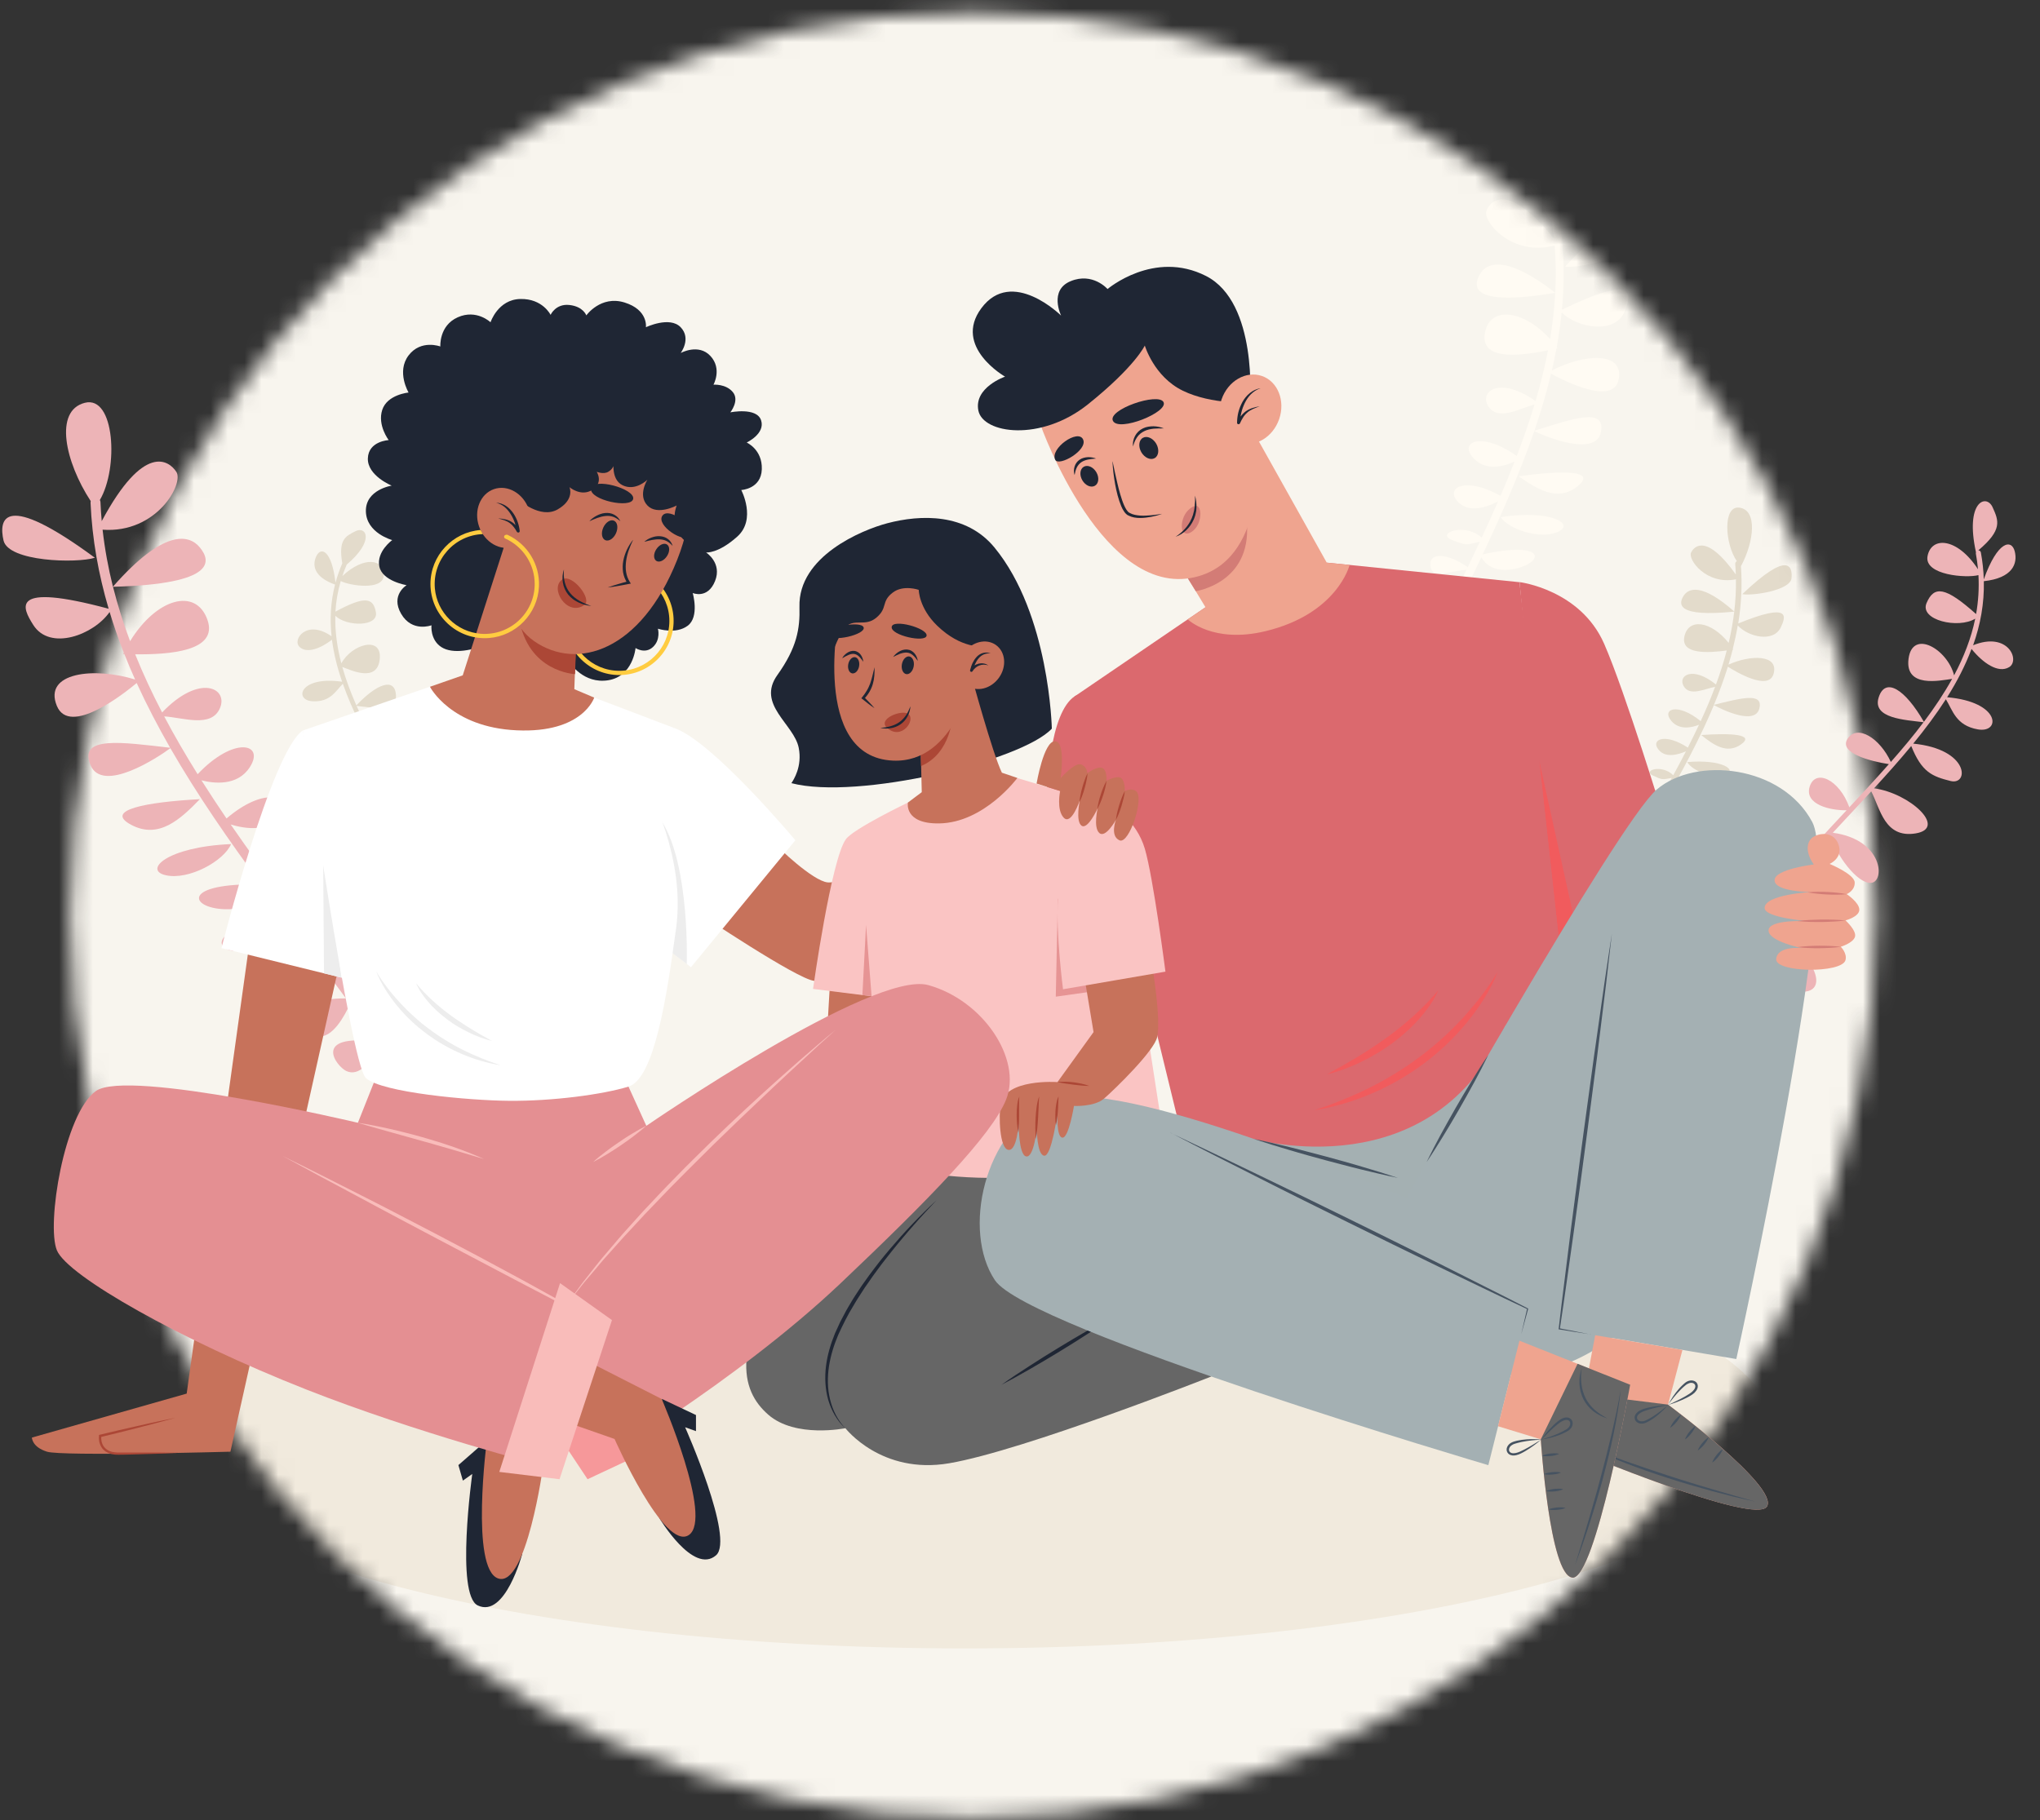 <?xml version="1.0"?>
<svg xmlns="http://www.w3.org/2000/svg" width="121" height="108" viewBox="0 0 121 108" fill="none">
<rect x="0" y="0" width="121" height="108" fill="#333333" stroke="none"/>
<mask id="mask0_1_41964" style="mask-type:alpha" maskUnits="userSpaceOnUse" x="4" y="0" width="108" height="108">
<circle cx="57.722" cy="54.294" r="53.566" fill="#D9D9D9"/>
</mask>
<g mask="url(#mask0_1_41964)">
<rect x="-1.881" y="-1.787" width="118.197" height="138.316" rx="8.047" fill="#F8F5EE"/>
<mask id="mask1_1_41964" style="mask-type:alpha" maskUnits="userSpaceOnUse" x="-2" y="-2" width="119" height="121">
<rect x="-1.88" y="-1.787" width="118.197" height="120.209" fill="#FFCC40"/>
</mask>
<g mask="url(#mask1_1_41964)">
<path d="M57.219 97.801C83.747 97.801 105.252 92.059 105.252 84.975C105.252 77.892 83.747 72.15 57.219 72.15C30.691 72.15 9.186 77.892 9.186 84.975C9.186 92.059 30.691 97.801 57.219 97.801Z" fill="#F1EADD"/>
<path d="M28.398 58.798C28.926 59.167 30.298 59.436 30.772 58.984C31.275 58.5 31.34 57.198 28.39 58.672C28.304 57.582 28.099 56.524 27.812 55.495C28.229 56.005 29.188 56.901 30.212 55.99C31.552 54.796 29.526 53.297 27.697 55.097C27.37 54.004 26.95 52.943 26.475 51.91C27.158 52.251 28.997 52.9 28.872 51.763C28.735 50.529 27.334 50.931 26.386 51.713C25.951 50.78 25.477 49.87 24.988 48.98C25.559 49.185 27.201 49.683 27.255 48.676C27.316 47.5 25.681 47.561 24.873 48.773C24.507 48.106 24.129 47.45 23.759 46.804C24.499 46.994 25.757 46.987 25.706 46.119C25.653 45.205 24.424 45.442 23.651 46.621C23.188 45.807 22.728 45.001 22.297 44.201C23.199 44.269 24.751 44.23 24.467 43.466C24.18 42.688 22.99 43.097 22.225 44.068C21.834 43.333 21.471 42.605 21.151 41.881C22.038 41.978 23.562 42.258 23.486 41.225C23.411 40.182 22.358 40.558 21.137 41.849C20.802 41.085 20.515 40.325 20.303 39.569C20.874 39.791 22.372 40.49 22.523 39.117C22.681 37.679 20.853 38.224 20.246 39.357C19.998 38.414 19.865 37.475 19.89 36.535C20.565 37.188 22.444 37.191 22.297 36.331C22.142 35.427 21.607 35.363 19.897 36.288C19.929 35.682 20.034 35.08 20.21 34.474C20.745 34.75 22.717 35.054 22.761 34.144C22.804 33.187 21.614 32.95 20.307 34.176C20.382 33.95 20.468 33.724 20.565 33.498C22.25 32.064 21.715 31.2 21.093 31.512C20.479 31.817 20.062 32.028 20.303 33.423C20.138 33.807 20.005 34.187 19.901 34.571C19.674 32.652 19.053 32.437 18.78 32.964C18.503 33.498 18.586 34.226 19.872 34.682C19.61 35.707 19.559 36.729 19.667 37.751C18.198 36.718 17.317 37.944 17.763 38.378C18.198 38.798 19.02 38.471 19.689 37.955C19.797 38.783 20.005 39.615 20.292 40.447C17.777 40.085 17.418 41.541 18.535 41.605C19.588 41.666 19.904 41.003 20.335 40.569C20.616 41.365 20.964 42.164 21.359 42.968C18.701 42.62 18.331 44.309 19.24 44.294C20.134 44.28 20.662 44.205 21.431 43.115C21.816 43.893 22.243 44.678 22.685 45.467C20.975 45.313 18.866 46.514 20.278 47.102C21.654 47.675 22.182 46.359 22.786 45.65C23.019 46.062 23.256 46.478 23.493 46.894C23.698 47.249 23.903 47.607 24.108 47.969C21.694 47.743 21.162 49.687 21.812 49.88C22.441 50.067 23.73 48.97 24.201 48.131C24.636 48.902 25.071 49.69 25.48 50.494C22.509 50.587 22.038 52.742 23.174 52.684C24.269 52.63 25.203 51.835 25.574 50.684C26.001 51.53 26.4 52.39 26.756 53.272C24.424 52.95 22.049 55.431 23.96 55.703C26.411 56.055 26.842 54.427 26.91 53.67C27.287 54.66 27.6 55.675 27.815 56.718C25.653 55.915 24.144 56.284 24.909 57.668C25.645 59.002 27.072 57.919 27.873 57.012C28.085 58.138 28.186 59.292 28.135 60.486C26.633 59.468 25.552 60.583 25.915 60.978C26.271 61.361 27.09 61.243 28.124 60.712C28.009 62.677 27.481 64.742 26.368 66.915C26.335 66.983 26.36 67.062 26.425 67.098C26.443 67.109 26.465 67.112 26.486 67.112C26.536 67.112 26.583 67.084 26.608 67.037C28.114 64.097 28.57 61.361 28.387 58.798H28.398Z" fill="#E3DBCB"/>
<path d="M83.826 40.423C82.213 40.69 80.832 41.273 80.892 40.662C80.952 40.051 82.35 39.894 83.835 40.407C84.161 39.684 84.5 38.957 84.847 38.226C84.214 38.518 82.924 39.037 82.65 38.515C82.295 37.841 83.001 37.187 84.975 37.963C85.26 37.362 85.553 36.762 85.846 36.157C85.265 36.287 84.033 36.496 83.731 35.989C83.342 35.337 83.946 34.181 85.965 35.914C85.992 35.863 86.014 35.812 86.041 35.757C86.356 35.109 86.671 34.458 86.982 33.806C85.978 33.868 84.937 34.398 84.842 33.572C84.744 32.721 85.909 32.834 87.058 33.653C87.298 33.15 87.538 32.644 87.774 32.141C86.929 32.335 87.007 32.383 86.103 32.028C85.163 31.656 86.842 30.979 87.89 31.893C88.22 31.178 88.546 30.463 88.856 29.747C88.246 30.068 86.99 30.56 86.346 29.608C85.856 28.879 87.001 28.298 89 29.42C89.292 28.743 89.572 28.062 89.837 27.38C89.294 27.636 88.188 28.007 87.416 27.201C86.465 26.207 87.881 25.565 89.964 27.057C90.352 26.043 90.708 25.024 91.016 23.999C90.117 24.231 88.88 24.997 88.289 24.119C87.698 23.242 88.944 22.276 91.078 23.797C91.373 22.8 91.623 21.796 91.818 20.786C90.219 21.11 87.829 21.418 88.067 19.812C88.312 18.154 90.294 18.317 91.941 20.117C92.095 19.205 92.197 18.291 92.247 17.375C87.264 18.198 87.366 17.032 87.757 16.303C88.148 15.575 89.3 15.085 92.248 17.367C92.298 16.434 92.289 15.499 92.211 14.564C89.671 15.247 87.922 13.125 88.168 12.502C88.417 11.879 89.439 10.799 92.169 14.149C92.139 13.847 92.101 13.54 92.054 13.237C92.048 13.201 92.053 13.165 92.063 13.129C90.866 11.783 90.37 8.285 91.87 8.37C93.414 8.46 93.359 10.989 92.503 13.097C92.514 13.118 92.521 13.138 92.524 13.162C92.786 14.912 92.807 16.65 92.644 18.376C97.167 16.171 96.726 17.543 96.375 18.45C95.825 19.861 93.595 19.478 92.628 18.544C92.556 19.234 92.457 19.92 92.333 20.605C92.348 20.625 92.364 20.642 92.379 20.663C92.358 20.666 92.342 20.673 92.322 20.676C92.241 21.114 92.149 21.551 92.045 21.988C93.85 21.015 96.353 20.792 96.005 22.521C95.687 24.104 92.686 22.551 92 22.17C91.727 23.305 91.395 24.43 91.01 25.556C93.261 24.848 95.255 24.136 94.954 25.639C94.656 27.134 91.669 25.903 91 25.579C90.156 28.044 89.08 30.479 87.945 32.891C91.71 32.063 91.599 33.346 89.909 33.735C88.564 34.042 88.032 33.368 87.865 33.064C87.402 34.038 86.931 35.011 86.465 35.977C86.31 36.299 86.154 36.621 85.999 36.939C87.903 36.528 90.013 37.074 88.841 38.192C87.706 39.272 86.1 37.096 85.995 36.95C85.648 37.669 85.306 38.384 84.972 39.091C87.679 38.536 87.508 40.258 86.671 40.617C86.003 40.907 85.17 39.874 84.83 39.389C84.509 40.073 84.201 40.757 83.9 41.433C86.949 40.429 86.051 42.225 85.631 42.539C85.094 42.94 84.331 42.392 83.883 41.468C81.858 46.09 80.496 50.49 81.249 54.597C81.271 54.726 81.189 54.851 81.059 54.877C80.93 54.903 80.801 54.813 80.779 54.684C79.958 50.201 81.563 45.431 83.821 40.43L83.826 40.423Z" fill="#FFFBF3"/>
<path d="M92.831 15.82C96.553 11.781 97.043 13.1 97.011 14.162C96.979 15.219 93.75 15.927 92.831 15.82Z" fill="#FFFBF3"/>
<path d="M90.076 28.258C92.649 27.901 94.756 27.889 93.579 28.843C92.401 29.8 91.19 29.031 90.076 28.258Z" fill="#FFFBF3"/>
<path d="M89.007 30.68C92.075 30.219 93.438 31.111 92.392 31.561C91.35 32.015 89.512 31.422 89.007 30.68Z" fill="#FFFBF3"/>
<path d="M86.982 35.026C89.85 34.197 91.019 35.27 90.017 35.73C89.015 36.19 87.452 35.476 86.982 35.026Z" fill="#FFFBF3"/>
<path d="M103.341 35.252C103.963 35.363 106.194 35.026 106.262 34.305C106.33 33.584 106.057 32.663 103.341 35.252Z" fill="#E3DBCB"/>
<path d="M103.102 36.987C103.281 35.865 103.346 34.725 103.26 33.567C103.26 33.567 103.267 33.574 103.271 33.578C104.036 32.147 104.262 30.25 103.159 30.117C102.168 29.996 102.311 32.283 103.019 33.294C102.958 33.323 102.919 33.387 102.922 33.459C102.94 33.667 102.951 33.875 102.958 34.083C101.248 31.681 100.501 32.373 100.303 32.785C100.105 33.197 101.205 34.721 102.965 34.37C102.976 35.012 102.94 35.65 102.865 36.281C100.961 34.596 100.152 34.879 99.854 35.359C99.556 35.84 99.434 36.629 102.865 36.288C102.789 36.912 102.678 37.529 102.534 38.142C101.492 36.844 100.149 36.647 99.908 37.762C99.674 38.845 101.316 38.741 102.419 38.594C102.243 39.271 102.028 39.942 101.78 40.612C100.393 39.483 99.502 40.085 99.865 40.709C100.228 41.333 101.104 40.867 101.729 40.748C101.474 41.433 101.187 42.111 100.874 42.785C99.523 41.677 98.528 42.05 99.132 42.771C99.621 43.355 100.393 43.151 100.774 43C100.562 43.452 100.339 43.904 100.113 44.355C98.801 43.502 97.997 43.846 98.298 44.366C98.694 45.044 99.574 44.764 100.001 44.574C99.757 45.051 99.505 45.524 99.247 45.994C98.575 45.324 97.4 45.711 98.025 46.005C98.622 46.288 98.579 46.252 99.157 46.155C98.974 46.489 98.787 46.822 98.604 47.156C97.86 46.546 97.07 46.417 97.098 47.002C97.127 47.568 97.86 47.256 98.546 47.256C98.306 47.686 98.061 48.117 97.817 48.543C97.799 48.579 97.777 48.611 97.76 48.647C96.463 47.378 95.995 48.138 96.233 48.601C96.416 48.959 97.267 48.873 97.67 48.809C97.443 49.207 97.217 49.605 96.998 50.003C95.686 49.386 95.176 49.802 95.388 50.279C95.553 50.648 96.455 50.35 96.901 50.178C96.631 50.662 96.369 51.143 96.114 51.62C95.126 51.204 94.167 51.25 94.099 51.663C94.03 52.075 95 51.742 96.11 51.63C94.35 54.94 93.042 58.117 93.401 61.211C93.412 61.3 93.495 61.365 93.585 61.354C93.599 61.354 93.614 61.351 93.624 61.343C93.692 61.318 93.736 61.247 93.728 61.171C93.398 58.339 94.526 55.402 96.11 52.34C96.376 52.989 96.868 53.394 97.253 53.147C97.555 52.953 98.245 51.767 96.121 52.319C96.355 51.871 96.595 51.419 96.843 50.967C97.055 51.311 97.576 52.05 98.043 51.885C98.629 51.677 98.823 50.508 96.951 50.77C97.21 50.3 97.476 49.831 97.742 49.357C97.806 49.461 98.801 51.014 99.624 50.329C100.472 49.623 99.06 49.153 97.745 49.35C97.864 49.139 97.986 48.927 98.104 48.715C98.467 48.077 98.83 47.435 99.189 46.79C99.29 47.005 99.624 47.489 100.551 47.339C101.719 47.152 101.855 46.281 99.25 46.679C100.131 45.087 100.975 43.473 101.658 41.831C102.096 42.082 104.079 43.054 104.349 42.05C104.618 41.039 103.228 41.433 101.661 41.817C101.974 41.068 102.25 40.315 102.487 39.554C102.937 39.841 104.913 41.035 105.2 39.97C105.516 38.809 103.799 38.848 102.523 39.433C102.613 39.139 102.692 38.845 102.768 38.55C102.782 38.55 102.796 38.547 102.807 38.543C102.796 38.529 102.789 38.515 102.778 38.5C102.893 38.038 102.994 37.575 103.073 37.106C103.687 37.787 105.193 38.149 105.631 37.21C105.911 36.607 106.271 35.693 103.091 36.994L103.102 36.987Z" fill="#E3DBCB"/>
<path d="M100.906 43.61C101.629 44.187 102.423 44.764 103.267 44.165C104.111 43.567 102.678 43.484 100.906 43.61Z" fill="#E3DBCB"/>
<path d="M100.074 45.213C100.383 45.74 101.612 46.224 102.341 45.962C103.071 45.7 102.187 45.033 100.074 45.213Z" fill="#E3DBCB"/>
<path d="M98.499 48.084C98.801 48.41 99.835 48.966 100.536 48.697C101.236 48.428 100.489 47.647 98.499 48.084Z" fill="#E3DBCB"/>
</g>
</g>
<path d="M22.22 60.595C24.221 60.545 26.024 60.921 25.809 60.201C25.593 59.48 23.876 59.616 22.209 60.577C21.648 59.785 21.07 58.989 20.481 58.189C21.311 58.397 22.981 58.72 23.193 58.028C23.463 57.135 22.46 56.511 20.269 57.902C19.784 57.25 19.295 56.59 18.799 55.93C19.529 55.952 21.059 55.916 21.307 55.235C21.623 54.36 20.625 53.112 18.602 55.665C18.559 55.608 18.519 55.554 18.476 55.496C17.944 54.79 17.416 54.08 16.884 53.367C18.106 53.209 19.486 53.603 19.407 52.589C19.328 51.542 17.948 51.95 16.762 53.202C16.356 52.653 15.95 52.101 15.548 51.549C16.608 51.585 16.529 51.664 17.531 51.022C18.577 50.355 16.396 49.932 15.35 51.276C14.786 50.495 14.229 49.709 13.683 48.917C14.495 49.161 16.123 49.462 16.672 48.164C17.093 47.175 15.577 46.741 13.435 48.559C12.925 47.809 12.43 47.056 11.948 46.296C12.659 46.479 14.079 46.665 14.819 45.514C15.731 44.098 13.874 43.654 11.722 45.934C11.018 44.805 10.349 43.661 9.739 42.503C10.874 42.574 12.541 43.205 13.047 42.011C13.554 40.818 11.829 39.946 9.616 42.27C9.027 41.137 8.488 39.986 8.018 38.82C10.019 38.838 12.965 38.652 12.304 36.773C11.621 34.837 9.275 35.493 7.716 38.042C7.317 36.981 6.979 35.905 6.703 34.815C12.893 34.647 12.498 33.267 11.855 32.481C11.212 31.696 9.713 31.373 6.699 34.808C6.422 33.7 6.214 32.571 6.085 31.427C9.3 31.657 10.91 28.695 10.464 28.003C10.022 27.311 8.535 26.253 6.034 30.918C6.002 30.545 5.973 30.169 5.959 29.792C5.959 29.745 5.945 29.703 5.923 29.667C7.04 27.77 6.814 23.446 5.032 23.898C3.193 24.364 3.857 27.397 5.381 29.731C5.373 29.76 5.37 29.785 5.37 29.817C5.463 31.986 5.844 34.08 6.444 36.117C0.487 34.518 1.335 36.067 1.971 37.074C2.963 38.645 5.56 37.666 6.502 36.31C6.746 37.124 7.03 37.928 7.342 38.724C7.328 38.752 7.313 38.777 7.303 38.803C7.328 38.803 7.349 38.803 7.375 38.803C7.576 39.312 7.788 39.817 8.014 40.316C5.611 39.563 2.55 39.882 3.372 41.879C4.127 43.711 7.371 41.14 8.107 40.523C8.7 41.825 9.369 43.102 10.091 44.364C7.216 44.034 4.651 43.643 5.363 45.382C6.07 47.11 9.379 44.934 10.105 44.389C11.697 47.157 13.561 49.839 15.494 52.474C10.77 52.359 11.208 53.872 13.328 53.944C15.016 54.001 15.498 53.066 15.631 52.66C16.414 53.725 17.208 54.787 17.998 55.841C18.261 56.192 18.523 56.54 18.781 56.888C16.396 56.834 13.985 57.988 15.656 59.053C17.276 60.09 18.695 57.096 18.789 56.898C19.374 57.68 19.953 58.458 20.52 59.236C17.132 59.197 17.743 61.23 18.832 61.47C19.705 61.663 20.463 60.226 20.761 59.566C21.307 60.315 21.839 61.065 22.356 61.807C18.454 61.309 19.953 63.259 20.531 63.539C21.275 63.897 22.058 63.062 22.381 61.846C25.899 66.934 28.568 71.911 28.625 77.027C28.625 77.189 28.758 77.321 28.92 77.321C29.085 77.321 29.215 77.185 29.215 77.024C29.154 71.434 26.103 66.074 22.216 60.584L22.22 60.595Z" fill="#EDB4B7"/>
<path d="M5.627 33.091C0.202 29.096 -0.079 30.799 0.209 32.065C0.496 33.331 4.549 33.431 5.627 33.091Z" fill="#EDB4B7"/>
<path d="M11.856 47.415C8.676 47.587 6.14 48.06 7.778 48.935C9.42 49.81 10.699 48.605 11.856 47.415Z" fill="#EDB4B7"/>
<path d="M13.708 50.079C9.907 50.24 8.477 51.628 9.838 51.929C11.2 52.23 13.273 51.09 13.708 50.079Z" fill="#EDB4B7"/>
<path d="M17.159 54.837C13.516 54.511 12.359 56.074 13.67 56.389C14.982 56.708 16.695 55.486 17.159 54.837Z" fill="#EDB4B7"/>
<path d="M117.037 38.27C117.466 37.06 117.698 35.803 117.669 34.481C119.376 34.298 119.689 33.435 119.5 32.705C119.314 31.98 118.489 32.073 117.665 34.375C117.65 33.855 117.593 33.323 117.493 32.777C117.481 32.703 117.414 32.651 117.34 32.655C118.792 31.431 118.549 30.894 118.189 30.096C117.816 29.273 116.541 29.756 117.202 32.765C117.195 32.788 117.197 32.813 117.194 32.833C117.252 33.151 117.293 33.463 117.323 33.774C116.082 31.877 114.553 31.813 114.329 32.998C114.12 34.128 116.65 34.313 117.349 34.121C117.393 34.915 117.342 35.682 117.209 36.432C115.386 34.805 114.717 34.729 114.27 35.783C113.843 36.795 116.163 37.325 117.158 36.705C116.917 37.868 116.483 38.98 115.905 40.068C115.51 38.506 113.425 37.298 113.201 39.098C112.989 40.83 115.055 40.38 115.788 40.277C115.309 41.142 114.743 41.988 114.113 42.827C113.002 40.897 111.823 40.136 111.43 41.382C111.038 42.625 112.995 42.709 114.094 42.849C113.498 43.644 112.841 44.427 112.153 45.207C111.505 43.799 110.17 42.956 109.593 43.821C109.027 44.672 110.929 45.166 112.037 45.336C111.284 46.189 110.494 47.039 109.692 47.895C109.093 46.233 107.662 45.585 107.335 46.685C107.022 47.734 108.578 48.097 109.53 48.071C108.888 48.759 108.238 49.454 107.599 50.159C106.97 48.441 104.992 47.893 104.731 49.341C104.505 50.59 106.695 50.437 107.423 50.353C106.565 51.304 105.725 52.278 104.93 53.285C104.002 52.063 102.412 51.166 101.89 52.629C101.408 53.983 103.864 53.706 104.773 53.485C103.896 54.612 103.082 55.783 102.366 57.017C100.658 54.302 97.764 55.545 99.053 57.378C100.042 58.785 101.479 57.944 102.123 57.45C102.005 57.668 101.887 57.885 101.773 58.107C101.257 59.117 100.838 60.134 100.507 61.16C97.335 58.519 97.043 60.125 97.516 60.855C97.966 61.545 99.723 61.602 100.462 61.305C99.418 64.651 99.359 68.116 100.271 71.809C100.288 71.871 100.34 71.918 100.4 71.924C100.416 71.926 100.436 71.929 100.453 71.922C100.532 71.903 100.582 71.82 100.562 71.741C99.87 68.939 99.746 66.27 100.197 63.687C101.309 64.642 102.279 65.027 102.823 64.66C103.377 64.285 102.375 62.606 100.24 63.445C100.506 62.026 100.948 60.632 101.562 59.257C102.266 60.591 103.705 62.356 104.992 60.94C106.326 59.472 104.577 58.59 101.696 58.964C101.808 58.73 101.92 58.492 102.039 58.258C102.535 57.287 103.102 56.355 103.715 55.458C103.572 56.36 103.559 58.556 106.702 58.835C109.111 59.047 106.912 55.334 103.976 55.083C104.662 54.108 105.405 53.168 106.178 52.252C106.286 53.77 107.199 55.014 108.523 55.395C109.889 55.788 109.93 53.025 106.328 52.075C107.057 51.219 107.813 50.382 108.571 49.561C108.891 50.71 110.156 52.431 110.972 52.382C111.817 52.332 111.725 49.812 108.71 49.407C109.065 49.026 109.416 48.645 109.771 48.268C110.182 47.829 110.588 47.389 110.99 46.953C111.526 47.985 111.785 49.751 113.628 49.445C115.52 49.133 113.282 47.059 111.157 46.77C111.925 45.934 112.672 45.1 113.363 44.26C113.989 45.824 114.611 46.064 115.695 46.337C116.795 46.611 116.825 44.449 113.48 44.119C114.191 43.253 114.845 42.376 115.417 41.486C115.821 42.138 116.006 43.045 117.314 43.274C118.69 43.515 118.667 41.639 115.491 41.368C116.079 40.435 116.572 39.484 116.938 38.501C117.603 39.325 118.515 39.971 119.168 39.583C119.837 39.185 119.11 37.436 117.019 38.288L117.037 38.27Z" fill="#EDB4B7"/>
<path d="M49.208 58.689L49.086 60.795L52.123 60.287V58.381L49.208 58.689Z" fill="#C7725B"/>
<path d="M62.388 57.382C62.388 57.382 60.908 43.234 63.736 41.315C66.043 39.751 70.22 56.014 70.22 56.014L62.388 57.382Z" fill="#DB696E"/>
<path d="M98.7 48.589C98.7 48.589 96.398 41.05 95.149 38.197C93.739 34.979 90.132 34.536 90.132 34.536L92.255 57.738L98.704 48.589H98.7Z" fill="#DB696E"/>
<path d="M92.44 55.545L93.288 54.155L91.296 45.132L92.44 55.545Z" fill="#F15B5D"/>
<path d="M90.128 34.541L78.697 33.381L71.505 36.026L63.738 41.319L69.817 66.254L83.888 71.817L92.487 55.919L90.128 34.541Z" fill="#DB696E"/>
<path d="M74.432 25.764L78.697 33.386L80.05 33.52C80.05 33.52 79.336 36.421 75.05 37.45C71.939 38.197 70.451 36.747 70.451 36.747L71.504 36.03L69.65 32.973L74.437 25.764H74.432Z" fill="#EFA48F"/>
<path d="M70.26 34.002L70.926 35.074C70.926 35.074 74.216 34.601 73.959 31.062C73.711 27.596 70.26 34.002 70.26 34.002Z" fill="#D37C76"/>
<path d="M74.541 26.494C74.541 26.494 75.259 32.947 71.126 34.176C65.487 35.852 61.723 25.226 61.723 25.226L67.897 19.528L73.04 23.719L74.541 26.494Z" fill="#EFA48F"/>
<path d="M70.998 30.016C71.264 30.154 71.246 30.693 71.068 31.088C70.89 31.483 70.459 31.796 70.224 31.588C70.011 31.401 70.085 30.849 70.298 30.498C70.511 30.146 70.885 29.955 70.994 30.016H70.998Z" fill="#D37C76"/>
<path d="M59.61 22.347C59.61 22.347 57.76 22.985 58.03 24.357C58.3 25.73 61.729 26.233 64.531 23.988C67.333 21.743 67.903 20.501 67.903 20.501C67.903 20.501 68.443 22.347 70.157 23.18C71.872 24.019 74.139 23.884 74.139 23.884C74.139 23.884 74.626 17.952 71.537 16.376C68.447 14.8 65.693 17.149 65.693 17.149C65.693 17.149 64.818 16.141 63.508 16.68C62.199 17.214 62.938 18.725 62.938 18.725C62.938 18.725 60.019 15.833 58.204 18.291C56.512 20.579 59.614 22.347 59.614 22.347H59.61Z" fill="#1F2634"/>
<path d="M75.871 24.869C76.248 23.779 75.79 22.631 74.847 22.306C73.904 21.981 72.834 22.601 72.457 23.692C72.079 24.782 72.538 25.93 73.48 26.255C74.423 26.579 75.493 25.959 75.871 24.869Z" fill="#EFA48F"/>
<path d="M74.719 24.105C74.58 24.157 74.445 24.205 74.315 24.266C74.189 24.327 74.067 24.396 73.971 24.487C73.871 24.574 73.788 24.674 73.723 24.783C73.653 24.891 73.597 25.004 73.545 25.121C73.527 25.16 73.479 25.178 73.432 25.165C73.397 25.152 73.375 25.126 73.375 25.095C73.375 24.878 73.401 24.665 73.453 24.457C73.479 24.353 73.514 24.248 73.553 24.148C73.575 24.096 73.597 24.049 73.619 23.997L73.693 23.849C73.801 23.658 73.941 23.476 74.123 23.328C74.302 23.18 74.532 23.067 74.772 23.037C74.541 23.106 74.35 23.237 74.197 23.389C74.045 23.541 73.928 23.719 73.836 23.905L73.771 24.049C73.749 24.096 73.736 24.144 73.714 24.192C73.68 24.288 73.649 24.387 73.627 24.487C73.579 24.687 73.549 24.887 73.545 25.091L73.379 25.065C73.44 24.943 73.505 24.826 73.584 24.713C73.666 24.6 73.767 24.496 73.884 24.409C74.002 24.322 74.141 24.257 74.28 24.209C74.419 24.162 74.567 24.131 74.715 24.105H74.719Z" fill="#1F2634"/>
<path d="M62.59 27.279C62.799 27.705 64.544 26.706 64.24 26.068C63.939 25.43 62.26 26.611 62.59 27.279Z" fill="#1F2634"/>
<path d="M66.015 24.974C66.368 25.642 69.314 24.453 69.013 23.858C68.713 23.263 65.663 24.305 66.015 24.974Z" fill="#1F2634"/>
<path d="M63.735 28.178C63.687 28.022 63.687 27.848 63.735 27.688C63.783 27.523 63.892 27.366 64.04 27.271C64.188 27.171 64.362 27.132 64.531 27.123C64.697 27.119 64.862 27.149 65.014 27.206C64.853 27.223 64.697 27.232 64.549 27.262C64.401 27.293 64.262 27.34 64.144 27.419C64.027 27.497 63.935 27.605 63.87 27.735C63.805 27.866 63.766 28.018 63.739 28.178H63.735Z" fill="#1F2634"/>
<path d="M65.028 28.018C65.211 28.331 65.172 28.691 64.941 28.821C64.711 28.952 64.38 28.808 64.197 28.496C64.015 28.183 64.054 27.823 64.284 27.692C64.515 27.562 64.846 27.705 65.028 28.018Z" fill="#1F2634"/>
<path d="M67.206 26.494C67.175 26.285 67.219 26.068 67.319 25.873C67.419 25.677 67.588 25.512 67.789 25.417C67.989 25.317 68.211 25.291 68.424 25.291C68.637 25.295 68.846 25.343 69.037 25.417C68.829 25.417 68.624 25.417 68.428 25.434C68.233 25.456 68.037 25.495 67.867 25.582C67.697 25.664 67.549 25.786 67.441 25.947C67.332 26.107 67.254 26.294 67.206 26.494Z" fill="#1F2634"/>
<path d="M68.58 26.324C68.772 26.659 68.732 27.041 68.489 27.18C68.245 27.319 67.893 27.163 67.697 26.832C67.505 26.498 67.544 26.116 67.788 25.977C68.032 25.838 68.384 25.994 68.58 26.324Z" fill="#1F2634"/>
<path d="M65.994 27.384C66.085 27.823 66.177 28.261 66.281 28.695C66.334 28.913 66.386 29.13 66.451 29.343C66.516 29.555 66.582 29.768 66.668 29.963C66.712 30.063 66.76 30.159 66.816 30.246C66.847 30.289 66.877 30.328 66.908 30.363C66.925 30.38 66.943 30.393 66.96 30.406C66.977 30.419 67.004 30.433 67.025 30.441C67.199 30.541 67.417 30.571 67.626 30.589C67.839 30.602 68.057 30.593 68.274 30.571C68.492 30.554 68.709 30.519 68.927 30.485C68.718 30.563 68.505 30.619 68.287 30.663C68.07 30.702 67.848 30.732 67.621 30.732C67.395 30.732 67.165 30.702 66.947 30.593C66.921 30.58 66.895 30.567 66.864 30.55C66.838 30.528 66.812 30.511 66.79 30.489C66.743 30.445 66.708 30.398 66.673 30.346C66.603 30.246 66.551 30.142 66.507 30.037C66.329 29.612 66.225 29.169 66.142 28.726C66.064 28.283 66.007 27.836 65.985 27.384H65.994Z" fill="#1F2634"/>
<path d="M29.095 38.127C28.094 38.596 26.858 38.831 26.179 38.392C25.5 37.953 25.592 37.098 25.592 37.098C25.592 37.098 24.443 37.536 23.795 36.42C23.146 35.304 24.117 34.718 24.117 34.718C24.117 34.718 22.672 34.484 22.498 33.602C22.324 32.721 23.264 32.043 23.264 32.043C23.264 32.043 21.732 31.631 21.702 30.341C21.671 29.047 23.233 28.812 23.233 28.812C23.233 28.812 21.789 28.226 21.819 27.197C21.85 26.168 23.055 26.111 23.055 26.111C23.055 26.111 22.376 25.23 22.672 24.318C22.968 23.406 24.234 23.289 24.234 23.289C24.234 23.289 23.499 22.055 24.234 21.087C24.97 20.119 26.118 20.557 26.118 20.557C26.118 20.557 26.031 19.324 27.15 18.825C28.268 18.325 29.095 19.12 29.095 19.12C29.095 19.12 29.534 17.769 30.861 17.739C32.188 17.709 32.658 18.681 32.658 18.681C32.658 18.681 32.954 18.004 33.777 18.095C34.599 18.186 34.777 18.712 34.777 18.712C34.777 18.712 35.63 17.509 37.044 17.947C38.459 18.386 38.311 19.415 38.311 19.415C38.311 19.415 39.725 18.738 40.373 19.415C41.022 20.093 40.373 20.944 40.373 20.944C40.373 20.944 41.435 20.358 42.14 21.122C42.845 21.886 42.318 22.824 42.318 22.824C42.318 22.824 43.053 22.763 43.467 23.263C43.88 23.762 43.319 24.465 43.319 24.465C43.319 24.465 44.881 24.144 45.142 24.934C45.407 25.729 44.289 26.255 44.289 26.255C44.289 26.255 45.225 26.667 45.186 27.84C45.147 29.017 43.967 29.073 43.967 29.073C43.967 29.073 44.881 30.806 43.732 31.835C42.584 32.864 41.879 32.777 41.879 32.777C41.879 32.777 42.849 33.394 42.41 34.479C41.97 35.565 41.087 35.183 41.087 35.183C41.087 35.183 41.5 36.594 40.791 37.124C40.086 37.654 39.024 37.302 39.024 37.302C39.024 37.302 39.203 37.949 38.728 38.388C38.258 38.826 37.697 38.448 37.697 38.448C37.697 38.448 37.549 40.125 36.078 40.359C34.608 40.594 33.811 39.33 33.811 39.33L29.099 38.127H29.095Z" fill="#1F2634"/>
<path d="M36.735 40.051C34.96 40.051 33.515 38.609 33.515 36.838C33.515 35.066 34.96 33.624 36.735 33.624C38.511 33.624 39.955 35.066 39.955 36.838C39.955 38.609 38.511 40.051 36.735 40.051ZM36.735 33.876C35.099 33.876 33.768 35.205 33.768 36.838C33.768 38.471 35.099 39.799 36.735 39.799C38.371 39.799 39.703 38.471 39.703 36.838C39.703 35.205 38.371 33.876 36.735 33.876Z" fill="#FFCC40"/>
<path d="M74.352 67.57C74.352 67.57 85.013 70.666 89.321 60.795C89.321 60.795 88.272 72.945 84.247 72.746C80.222 72.542 74.357 67.57 74.357 67.57H74.352Z" fill="#A4B0B2"/>
<path d="M14.916 55.072L11.073 82.682L1.892 85.291C1.892 85.291 1.892 85.852 2.789 86.129C3.685 86.407 13.667 86.129 13.667 86.129L20.259 56.6L14.916 55.068V55.072Z" fill="#C7725B"/>
<path d="M46.029 50.112C46.06 50.199 48.209 52.271 49.093 52.353C49.976 52.436 54.627 50.79 54.627 50.79L54.862 55.167C54.862 55.167 49.297 58.281 48.296 58.194C47.295 58.107 41.408 54.155 41.408 54.155L46.029 50.112Z" fill="#C7725B"/>
<path d="M28.873 85.452L27.189 86.924L27.455 87.845L28.012 87.45C28.012 87.45 27.007 94.628 28.343 95.253C29.966 96.017 30.975 92.196 30.975 92.196L28.878 85.452H28.873Z" fill="#1F2634"/>
<path d="M33.69 80.975L28.878 85.452C28.878 85.452 27.881 93.095 29.552 93.651C31.227 94.207 32.219 86.963 32.219 86.963L36.297 84.088L33.69 80.975Z" fill="#C7725B"/>
<path d="M67.989 64.981C67.989 64.981 68.942 70.244 68.124 73.592C67.536 75.989 66.235 77.983 66.235 77.983C66.235 77.983 70.234 76.728 70.277 76.862C70.321 76.997 71.844 81.669 71.844 81.669C71.844 81.669 60.748 86.055 56.301 86.815C52.272 87.506 50.144 84.735 50.144 84.735C50.144 84.735 47.176 85.347 45.562 83.927C43.944 82.507 43.134 79.906 47.451 73.497C51.763 67.083 53.651 64.977 53.651 64.977H67.984L67.989 64.981Z" fill="#666666"/>
<path d="M66.232 77.987C65.688 78.374 65.131 78.743 64.57 79.103C64.291 79.285 64.008 79.459 63.725 79.642L62.877 80.167L62.02 80.684C61.733 80.853 61.445 81.022 61.158 81.188C60.579 81.522 60.001 81.847 59.404 82.156C59.948 81.769 60.505 81.4 61.067 81.04C61.345 80.858 61.628 80.684 61.911 80.501L62.764 79.976L63.621 79.459C63.908 79.29 64.195 79.121 64.483 78.955C65.061 78.621 65.64 78.295 66.236 77.987H66.232Z" fill="#1F2634"/>
<path d="M62.388 43.23C62.388 43.23 62.257 36.46 58.985 32.482C57.306 30.441 54.621 30.519 52.628 31.044C51.127 31.44 47.332 33.003 47.419 36.012C47.454 37.306 47.267 38.427 46.11 40.047C44.852 41.805 47.102 42.956 47.376 44.372C47.593 45.479 47.067 46.274 46.941 46.465C50.866 47.489 60.599 45.153 62.388 43.23Z" fill="#1F2634"/>
<path d="M53.851 47.616C53.851 47.616 50.636 49.162 50.175 49.787C49.3 50.977 48.225 58.672 48.225 58.672L51.697 59.106L51.149 68.62C56.706 70.739 64.242 69.932 69.12 68.138L65.996 47.867L60.339 46.161L53.847 47.62L53.851 47.616Z" fill="#FAC4C3"/>
<path d="M64.473 58.871L62.623 59.132L62.745 53.3L64.512 57.013L64.473 58.871Z" fill="#E69494"/>
<path d="M60.343 46.157C60.343 46.157 58.38 48.814 55.704 48.853C53.603 48.884 53.851 47.616 53.851 47.616L54.673 46.999L54.595 43.79L57.606 40.051C57.606 40.051 58.868 44.689 59.425 45.844L60.347 46.157H60.343Z" fill="#C7725B"/>
<path d="M56.499 42.444C56.499 42.444 56.438 44.68 54.632 45.449L54.597 44.281H54.649L56.499 42.44V42.444Z" fill="#AC4736"/>
<path d="M49.78 36.39C49.78 36.39 48.048 44.91 52.965 45.127C56.694 45.292 57.704 40.047 57.704 40.047C58.33 38.479 57.547 33.642 54.218 33.698C50.889 33.755 49.915 35.713 49.784 36.39H49.78Z" fill="#C7725B"/>
<path d="M53.866 42.352C54.357 42.687 53.47 43.972 52.608 43.177C52.034 42.648 53.483 42.087 53.866 42.352Z" fill="#AC4736"/>
<path d="M58.436 38.427C58.245 38.318 57.031 38.514 55.59 37.124C54.502 36.073 54.494 34.996 54.494 34.996C54.494 34.996 53.58 34.675 52.953 35.157C52.24 35.704 52.679 36.06 51.974 36.651C51.317 37.198 50.695 36.685 50.177 37.181C49.82 37.515 49.381 38.705 49.381 38.705C49.381 38.705 47.236 37.767 48.05 36.164C48.867 34.558 51.8 31.718 54.32 32.096C56.839 32.473 58.166 34.427 58.266 35.839C58.366 37.246 58.44 38.431 58.44 38.431L58.436 38.427Z" fill="#1F2634"/>
<path d="M49.953 39.052C50.018 38.926 50.118 38.822 50.24 38.74C50.358 38.657 50.51 38.601 50.675 38.618C50.841 38.636 50.984 38.74 51.063 38.861C51.145 38.983 51.193 39.122 51.206 39.261C51.124 39.148 51.045 39.039 50.954 38.953C50.867 38.866 50.763 38.809 50.654 38.796C50.545 38.783 50.423 38.814 50.31 38.866C50.192 38.913 50.075 38.983 49.958 39.052H49.953Z" fill="#1F2634"/>
<path d="M50.956 39.53C50.908 39.795 50.726 39.981 50.547 39.951C50.369 39.921 50.264 39.677 50.312 39.413C50.36 39.148 50.543 38.961 50.721 38.991C50.9 39.022 51.004 39.265 50.956 39.53Z" fill="#1F2634"/>
<path d="M52.972 38.983C53.064 38.853 53.181 38.744 53.321 38.661C53.46 38.579 53.625 38.523 53.803 38.536C53.891 38.544 53.978 38.566 54.056 38.609C54.134 38.653 54.2 38.709 54.252 38.774C54.356 38.905 54.417 39.057 54.439 39.213C54.347 39.087 54.256 38.965 54.147 38.874C54.043 38.779 53.921 38.727 53.791 38.718C53.66 38.709 53.521 38.74 53.386 38.787C53.251 38.84 53.116 38.905 52.977 38.978L52.972 38.983Z" fill="#1F2634"/>
<path d="M54.195 39.534C54.143 39.825 53.943 40.029 53.752 39.995C53.56 39.96 53.443 39.695 53.495 39.408C53.547 39.117 53.747 38.913 53.939 38.948C54.13 38.983 54.248 39.248 54.195 39.534Z" fill="#1F2634"/>
<path d="M51.872 39.595C51.877 39.76 51.872 39.925 51.859 40.095C51.846 40.26 51.816 40.429 51.768 40.59C51.72 40.755 51.65 40.911 51.563 41.059C51.476 41.206 51.372 41.341 51.255 41.462V41.358C51.359 41.462 51.463 41.571 51.568 41.68C51.672 41.788 51.777 41.901 51.872 42.018C51.746 41.936 51.62 41.845 51.502 41.753C51.381 41.662 51.263 41.567 51.146 41.471L51.089 41.428L51.137 41.367C51.237 41.241 51.333 41.115 51.411 40.976C51.494 40.842 51.559 40.694 51.616 40.546C51.668 40.394 51.711 40.242 51.751 40.082C51.79 39.921 51.825 39.76 51.868 39.6L51.872 39.595Z" fill="#1F2634"/>
<path d="M52.889 37.198C52.832 37.697 54.903 38.153 54.96 37.71C55.016 37.267 52.945 36.699 52.889 37.198Z" fill="#1F2634"/>
<path d="M49.136 37.663C49.301 38.14 51.364 37.645 51.225 37.224C51.086 36.803 48.971 37.189 49.136 37.663Z" fill="#1F2634"/>
<path d="M83.401 71.087C83.401 71.087 66.092 63.535 62.215 65.325C58.338 67.114 57.063 73.041 59.012 75.955C60.962 78.869 88.279 86.928 88.279 86.928L90.607 77.648L83.401 71.083V71.087Z" fill="#A4B0B3"/>
<path d="M102.986 80.636C102.986 80.636 109.291 52.136 107.49 48.767C105.688 45.397 100.584 44.858 98.261 46.847C95.933 48.84 83.401 71.087 83.401 71.087L87.648 81.626C87.648 81.626 90.38 81.709 92.169 81.166C94.183 80.554 95.606 79.381 95.606 79.381L102.986 80.632V80.636Z" fill="#A4B0B3"/>
<path d="M94.617 79.22L93.329 86.007C93.329 86.007 104.185 90.572 104.816 89.364C105.447 88.157 98.938 83.333 98.938 83.333L99.791 80.093L94.621 79.22H94.617Z" fill="#EFA48F"/>
<path d="M104.815 89.365C104.184 90.572 93.327 86.008 93.327 86.008L93.98 82.721L98.932 83.333C98.932 83.333 105.441 88.157 104.81 89.365H104.815Z" fill="#666666"/>
<path d="M99.711 83.923C99.68 84.01 99.637 84.084 99.593 84.158C99.545 84.232 99.497 84.301 99.441 84.366C99.389 84.431 99.328 84.496 99.267 84.553C99.206 84.609 99.136 84.666 99.062 84.714C99.093 84.627 99.136 84.553 99.18 84.479C99.228 84.405 99.275 84.336 99.332 84.271C99.384 84.206 99.445 84.141 99.506 84.084C99.571 84.028 99.637 83.971 99.711 83.923Z" fill="#465361"/>
<path d="M100.57 84.605C100.54 84.692 100.501 84.766 100.457 84.84C100.413 84.913 100.366 84.983 100.313 85.048C100.261 85.113 100.205 85.178 100.144 85.239C100.083 85.3 100.018 85.356 99.939 85.404C99.97 85.317 100.009 85.243 100.052 85.169C100.096 85.096 100.144 85.026 100.196 84.961C100.248 84.896 100.305 84.831 100.366 84.77C100.427 84.709 100.492 84.653 100.57 84.605Z" fill="#465361"/>
<path d="M101.346 85.269C101.315 85.356 101.272 85.43 101.228 85.504C101.18 85.578 101.132 85.647 101.076 85.713C101.024 85.778 100.963 85.843 100.902 85.899C100.841 85.956 100.771 86.012 100.697 86.06C100.728 85.973 100.771 85.899 100.815 85.825C100.863 85.751 100.91 85.682 100.967 85.617C101.019 85.552 101.08 85.487 101.141 85.43C101.206 85.374 101.272 85.317 101.346 85.269Z" fill="#465361"/>
<path d="M102.183 85.977C102.153 86.064 102.114 86.138 102.07 86.212C102.027 86.286 101.979 86.355 101.927 86.42C101.874 86.485 101.818 86.55 101.757 86.611C101.696 86.672 101.631 86.728 101.552 86.776C101.583 86.689 101.622 86.616 101.666 86.542C101.709 86.468 101.757 86.398 101.809 86.333C101.861 86.268 101.918 86.203 101.979 86.142C102.04 86.082 102.105 86.025 102.183 85.977Z" fill="#465361"/>
<path d="M93.873 85.691C94.286 85.873 94.704 86.042 95.122 86.203C95.54 86.368 95.966 86.52 96.388 86.676C97.237 86.98 98.089 87.267 98.947 87.545L99.591 87.753L100.235 87.953C100.665 88.092 101.096 88.214 101.527 88.344L102.824 88.722C103.254 88.848 103.689 88.965 104.125 89.095C103.685 89 103.246 88.891 102.806 88.791C102.371 88.678 101.932 88.57 101.496 88.453C100.626 88.214 99.76 87.962 98.903 87.684C98.046 87.406 97.193 87.111 96.353 86.785C96.144 86.703 95.931 86.62 95.727 86.533C95.518 86.446 95.309 86.364 95.104 86.268C94.691 86.086 94.278 85.903 93.882 85.691H93.873Z" fill="#465361"/>
<path d="M98.939 83.359C98.565 83.437 98.191 83.515 97.829 83.619C97.738 83.645 97.651 83.676 97.56 83.706C97.473 83.737 97.39 83.771 97.312 83.819C97.238 83.867 97.168 83.923 97.129 83.989C97.09 84.054 97.081 84.132 97.116 84.193C97.146 84.253 97.216 84.301 97.294 84.319C97.373 84.336 97.46 84.327 97.538 84.301C97.56 84.297 97.577 84.288 97.599 84.279L97.66 84.249C97.703 84.232 97.743 84.21 97.786 84.188C97.829 84.166 97.869 84.145 97.908 84.119C97.947 84.097 97.99 84.071 98.03 84.045C98.347 83.845 98.648 83.611 98.939 83.359ZM98.939 83.359C98.691 83.65 98.408 83.915 98.095 84.136C98.017 84.193 97.934 84.245 97.851 84.293C97.808 84.319 97.769 84.34 97.721 84.362L97.656 84.397C97.629 84.405 97.608 84.418 97.582 84.427C97.481 84.462 97.373 84.475 97.264 84.453C97.155 84.431 97.046 84.366 96.99 84.258C96.964 84.206 96.951 84.141 96.955 84.08C96.959 84.019 96.981 83.962 97.011 83.915C97.072 83.819 97.155 83.75 97.242 83.698C97.329 83.645 97.425 83.611 97.521 83.58C97.612 83.55 97.708 83.528 97.803 83.507C98.182 83.424 98.561 83.376 98.944 83.355L98.939 83.359Z" fill="#465361"/>
<path d="M98.939 83.359C99.283 83.194 99.631 83.033 99.957 82.846C100.04 82.799 100.118 82.751 100.196 82.699C100.275 82.647 100.349 82.594 100.41 82.529C100.471 82.469 100.523 82.395 100.544 82.321C100.566 82.247 100.558 82.173 100.51 82.121C100.466 82.069 100.388 82.039 100.31 82.043C100.231 82.043 100.149 82.073 100.075 82.117C100.057 82.126 100.04 82.143 100.022 82.151L99.966 82.195C99.931 82.225 99.892 82.251 99.857 82.286C99.822 82.317 99.787 82.347 99.753 82.382C99.718 82.412 99.683 82.447 99.653 82.482C99.391 82.751 99.152 83.05 98.93 83.359H98.939ZM98.939 83.359C99.113 83.016 99.326 82.694 99.579 82.403C99.644 82.33 99.709 82.26 99.779 82.195C99.814 82.16 99.848 82.13 99.887 82.095L99.944 82.047C99.944 82.047 99.983 82.017 100.009 81.999C100.096 81.943 100.201 81.904 100.314 81.9C100.423 81.9 100.544 81.934 100.627 82.026C100.666 82.073 100.692 82.13 100.701 82.191C100.71 82.251 100.701 82.312 100.684 82.364C100.649 82.473 100.579 82.555 100.51 82.629C100.436 82.699 100.353 82.755 100.266 82.807C100.183 82.859 100.096 82.903 100.009 82.946C99.661 83.116 99.304 83.25 98.934 83.359H98.939Z" fill="#465361"/>
<path d="M90.127 79.546L96.689 82.156C96.689 82.156 94.622 93.728 93.265 93.603C91.907 93.472 91.389 85.395 91.389 85.395L88.853 84.618L90.123 79.546H90.127Z" fill="#EFA48F"/>
<path d="M59.252 40.208C59.726 39.544 59.645 38.675 59.071 38.267C58.497 37.86 57.648 38.068 57.175 38.733C56.701 39.397 56.782 40.266 57.355 40.673C57.929 41.081 58.778 40.873 59.252 40.208Z" fill="#C7725B"/>
<path d="M58.623 39.486C58.536 39.447 58.441 39.434 58.349 39.434C58.258 39.434 58.167 39.452 58.084 39.486C58.001 39.517 57.923 39.565 57.858 39.621C57.788 39.678 57.731 39.747 57.684 39.825C57.662 39.864 57.614 39.873 57.575 39.851C57.544 39.83 57.531 39.795 57.54 39.76C57.579 39.612 57.623 39.469 57.688 39.334C57.723 39.265 57.758 39.2 57.797 39.139C57.84 39.078 57.888 39.017 57.94 38.961C58.045 38.852 58.18 38.77 58.328 38.735C58.471 38.7 58.619 38.714 58.754 38.757C58.615 38.757 58.475 38.774 58.354 38.826C58.232 38.879 58.127 38.961 58.045 39.061C58.001 39.113 57.962 39.165 57.927 39.226C57.892 39.282 57.862 39.343 57.831 39.408C57.775 39.534 57.727 39.664 57.688 39.799L57.549 39.73C57.61 39.643 57.684 39.565 57.766 39.504C57.853 39.443 57.949 39.4 58.049 39.374C58.149 39.352 58.249 39.347 58.349 39.365C58.449 39.382 58.545 39.421 58.619 39.482L58.623 39.486Z" fill="#1F2634"/>
<path d="M68.352 57.382C68.352 57.382 68.866 60.37 68.639 61.52C68.478 62.333 66.138 64.612 65.489 65.177C64.906 65.68 63.701 65.615 63.701 65.615C63.701 65.615 63.392 67.522 63.018 67.496C62.643 67.474 62.722 66.024 62.722 66.024C62.722 66.024 62.382 68.616 61.938 68.568C61.495 68.52 61.495 66.931 61.495 66.931C61.495 66.931 61.338 68.681 60.872 68.612C60.403 68.542 60.42 66.575 60.42 66.575C60.42 66.575 60.346 68.299 59.811 68.221C59.276 68.143 59.241 66.189 59.345 65.546C59.602 63.974 62.722 64.2 62.722 64.2L64.863 61.234L64.323 57.986L68.348 57.378L68.352 57.382Z" fill="#C7725B"/>
<path d="M69.126 57.642C69.126 57.642 68.404 52.04 67.903 50.351C67.403 48.662 66.006 47.867 66.006 47.867C66.006 47.867 62.882 51.25 62.752 53.304C62.617 55.358 63.052 58.693 63.052 58.693L69.13 57.647L69.126 57.642Z" fill="#FAC4C3"/>
<path d="M61.485 46.482C61.485 46.482 61.907 43.977 62.568 43.977C63.229 43.977 62.912 46.165 62.912 46.165C62.912 46.165 63.73 45.245 64.1 45.349C64.469 45.453 64.496 45.874 64.496 45.874C64.496 45.874 65.053 45.453 65.366 45.557C65.679 45.661 65.631 46.322 65.631 46.322C65.631 46.322 66.267 45.978 66.502 46.165C66.741 46.348 66.715 46.929 66.715 46.929C66.715 46.929 67.098 46.738 67.376 46.929C67.903 47.299 66.98 50.117 66.401 49.856C65.823 49.596 66.188 48.645 66.188 48.645C66.188 48.645 65.575 49.752 65.205 49.422C64.835 49.092 65.105 47.959 65.105 47.959C65.105 47.959 64.522 49.248 64.152 48.988C63.782 48.723 64.047 47.485 64.047 47.485C64.047 47.485 63.547 48.988 63.094 48.514C62.646 48.041 62.881 46.929 62.881 46.929L61.48 46.486L61.485 46.482Z" fill="#C7725B"/>
<path d="M37.049 63.965L38.337 66.796C38.337 66.796 51.787 57.538 55.059 58.446C58.331 59.353 60.625 62.849 59.68 65.229C58.84 67.339 55.059 71.204 49.877 76.12C43.594 82.078 34.926 87.111 34.926 87.111L30.209 79.98L32.637 64.486L37.054 63.965H37.049Z" fill="#E48F92"/>
<path d="M38.618 85.995L31.747 77.444L29.21 79.268L34.85 87.762L38.618 85.995Z" fill="#F6989A"/>
<path d="M39.258 82.998L41.281 83.954V84.909L40.637 84.679C40.637 84.679 43.583 91.301 42.473 92.274C41.12 93.455 39.101 90.055 39.101 90.055L39.262 82.998H39.258Z" fill="#1F2634"/>
<path d="M33.389 80.019L39.25 83.003C39.25 83.003 42.313 90.076 40.86 91.071C39.402 92.065 36.452 85.374 36.452 85.374L31.739 83.728L33.389 80.019Z" fill="#C7725B"/>
<path d="M22.281 63.965L21.228 66.614C21.228 66.614 7.578 63.383 5.689 64.729C3.801 66.076 2.744 72.659 3.375 74.183C4.005 75.707 10.715 79.503 18.165 82.438C24.696 85.013 32.215 86.967 32.215 86.967L35.187 78.321L32.628 64.486L22.281 63.965Z" fill="#E48F92"/>
<path d="M16.764 68.585C17.548 68.963 18.322 69.354 19.097 69.741C19.871 70.131 20.646 70.526 21.42 70.917L22.582 71.508L23.739 72.107C24.51 72.507 25.28 72.911 26.05 73.31C26.82 73.714 27.586 74.118 28.352 74.526C29.118 74.934 29.884 75.347 30.645 75.759C31.028 75.963 31.406 76.172 31.789 76.385L32.929 77.014L34.069 77.644L35.205 78.282L35.236 78.3L35.222 78.33L34.861 79.172L34.5 80.015L34.827 79.159L35.157 78.304L35.175 78.347L30.558 75.933L25.95 73.505L23.648 72.285L22.499 71.673L21.351 71.056L19.053 69.827C18.292 69.41 17.526 69.002 16.764 68.585Z" fill="#F9BCBA"/>
<path d="M21.229 66.614C21.873 66.71 22.512 66.84 23.148 66.983C23.465 67.053 23.783 67.131 24.096 67.213C24.414 67.291 24.727 67.378 25.041 67.465C25.667 67.643 26.289 67.834 26.903 68.051C27.516 68.264 28.125 68.503 28.717 68.768L26.851 68.212C26.537 68.125 26.228 68.03 25.915 67.943L25.45 67.808L24.98 67.678L23.104 67.153C22.478 66.979 21.855 66.805 21.229 66.618V66.614Z" fill="#F9BCBA"/>
<path d="M38.331 66.792C38.096 67.009 37.844 67.209 37.591 67.4C37.465 67.5 37.334 67.591 37.208 67.682L36.817 67.956C36.556 68.134 36.286 68.308 36.016 68.472C35.746 68.638 35.468 68.798 35.181 68.942C35.416 68.724 35.668 68.525 35.92 68.334C36.173 68.142 36.429 67.956 36.695 67.778L37.091 67.513C37.226 67.426 37.356 67.339 37.495 67.261C37.765 67.096 38.044 66.935 38.331 66.792Z" fill="#F9BCBA"/>
<path d="M49.612 61.056C48.903 61.698 48.193 62.341 47.493 62.997L46.966 63.483L46.44 63.974L45.913 64.465L45.391 64.96L44.351 65.95C44.007 66.28 43.655 66.61 43.316 66.944L42.284 67.943L41.266 68.955C40.922 69.289 40.592 69.632 40.252 69.971C39.917 70.309 39.578 70.648 39.251 70.996L38.259 72.029C37.937 72.381 37.611 72.733 37.285 73.08C36.954 73.427 36.645 73.788 36.323 74.144L35.844 74.678C35.683 74.856 35.535 75.043 35.383 75.225L34.917 75.772C34.765 75.955 34.604 76.133 34.461 76.324C34.165 76.702 33.869 77.075 33.573 77.449C33.852 77.062 34.134 76.671 34.417 76.289C34.556 76.094 34.709 75.907 34.857 75.72L35.3 75.156C35.453 74.969 35.596 74.778 35.753 74.596L36.219 74.048C36.532 73.684 36.836 73.314 37.158 72.963C37.476 72.607 37.798 72.251 38.12 71.894L39.103 70.848C39.43 70.496 39.769 70.157 40.104 69.814C40.439 69.471 40.77 69.128 41.114 68.794C42.471 67.439 43.864 66.123 45.278 64.834L45.809 64.352L46.344 63.874C46.701 63.553 47.058 63.236 47.419 62.923C48.141 62.298 48.868 61.668 49.607 61.064L49.612 61.056Z" fill="#F9BCBA"/>
<path d="M39.96 43.182C42.232 43.929 47.175 49.852 47.175 49.852L40.983 57.386L38.337 55.302L37.049 47.207L39.965 43.182H39.96Z" fill="white"/>
<path d="M39.599 56.335L40.735 57.191C40.735 57.191 40.922 51.463 39.307 48.823C38.259 47.107 39.599 56.335 39.599 56.335Z" fill="#EDEDED"/>
<path d="M13.14 56.253L21.028 58.194L17.965 43.338C16.111 44.545 13.135 56.257 13.135 56.257L13.14 56.253Z" fill="white"/>
<path d="M20.253 58.003L19.218 57.746L19.153 49.083L20.253 58.003Z" fill="#EDEDED"/>
<path d="M17.968 43.338L25.505 40.741L35.247 41.388L39.959 43.182L38.458 46.855C38.458 46.855 40.664 50.85 40.108 55.024C39.546 59.197 38.806 64 37.275 64.469C35.743 64.938 32.789 65.333 30.2 65.311C27.811 65.294 22.646 64.816 21.706 63.965C20.766 63.114 17.968 43.338 17.968 43.338Z" fill="white"/>
<path d="M29.866 32.53L27.447 40.068L25.502 40.746C25.502 40.746 26.738 43.156 30.654 43.33C34.57 43.508 35.245 41.389 35.245 41.389L34.066 40.889L34.153 38.392L29.858 32.53H29.866Z" fill="#C7725B"/>
<path d="M34.165 38.392L34.108 39.995C34.108 39.995 31.28 39.886 30.784 36.634C30.331 33.689 34.165 38.388 34.165 38.388V38.392Z" fill="#AC4736"/>
<path d="M29.978 31.457C29.978 31.457 29.134 36.264 31.684 38.041C34.233 39.812 38.015 38.627 40.164 33.22C42.314 27.814 39.725 23.849 35.365 23.732C31.009 23.615 30.104 29.99 29.978 31.457Z" fill="#C7725B"/>
<path d="M35.055 28.986C34.95 29.672 37.457 30.198 37.557 29.594C37.657 28.991 35.159 28.3 35.055 28.986Z" fill="#1F2634"/>
<path d="M39.288 30.598C38.897 31.162 40.576 32.278 40.929 31.783C41.281 31.288 39.68 30.033 39.288 30.598Z" fill="#1F2634"/>
<path d="M33.368 34.371C33.929 34.024 35.169 35.561 34.652 35.904C33.612 36.599 32.563 34.87 33.368 34.371Z" fill="#AC4736"/>
<path d="M30.747 29.638C30.747 29.638 32.043 30.815 33.075 30.224C34.106 29.634 33.779 28.904 33.779 28.904C33.779 28.904 34.458 29.49 35.133 29.065C35.812 28.639 35.394 27.992 35.394 27.992C35.394 27.992 35.803 28.157 36.077 27.992C36.564 27.701 36.429 27.197 36.429 27.197C36.429 27.197 36.164 28.418 36.93 28.791C37.696 29.165 38.401 28.461 38.401 28.461C38.401 28.461 37.813 29.373 38.401 29.99C38.988 30.606 40.137 29.99 40.137 29.99C40.137 29.99 39.488 31.549 41.081 32.4C42.669 33.251 43.465 29.725 42.7 28.079C41.934 26.433 39.993 22.555 35.633 22.642C31.277 22.729 29.898 26.963 29.894 27.87C29.894 28.782 30.747 29.634 30.747 29.634V29.638Z" fill="#1F2634"/>
<path d="M30.482 32.434C31.298 32.153 31.694 31.161 31.368 30.218C31.041 29.275 30.116 28.738 29.3 29.019C28.485 29.3 28.088 30.293 28.415 31.236C28.741 32.179 29.667 32.715 30.482 32.434Z" fill="#C7725B"/>
<path d="M37.545 32.043C37.449 32.247 37.362 32.452 37.288 32.66C37.218 32.868 37.162 33.081 37.136 33.294C37.11 33.507 37.101 33.724 37.136 33.932C37.166 34.141 37.24 34.34 37.353 34.523L37.419 34.623L37.306 34.645C37.201 34.666 37.097 34.688 36.992 34.705C36.888 34.727 36.783 34.744 36.675 34.762C36.466 34.801 36.252 34.831 36.039 34.857C36.244 34.783 36.444 34.718 36.653 34.657C36.757 34.627 36.857 34.597 36.962 34.566C37.066 34.536 37.166 34.51 37.271 34.484L37.223 34.61C37.084 34.419 36.997 34.188 36.957 33.958C36.923 33.728 36.927 33.489 36.971 33.264C37.014 33.038 37.088 32.816 37.184 32.612C37.279 32.408 37.401 32.213 37.541 32.035L37.545 32.043Z" fill="#1F2634"/>
<path d="M34.956 30.927C35.069 30.793 35.217 30.689 35.374 30.602C35.531 30.519 35.705 30.454 35.888 30.437C36.07 30.419 36.266 30.445 36.431 30.537C36.597 30.623 36.723 30.767 36.797 30.923C36.662 30.81 36.523 30.715 36.375 30.663C36.227 30.61 36.066 30.597 35.909 30.615C35.748 30.632 35.592 30.671 35.435 30.728C35.278 30.784 35.122 30.849 34.961 30.923L34.956 30.927Z" fill="#1F2634"/>
<path d="M36.536 31.64C36.393 31.956 36.11 32.139 35.901 32.048C35.692 31.952 35.64 31.622 35.783 31.301C35.927 30.984 36.21 30.801 36.419 30.893C36.628 30.988 36.68 31.318 36.536 31.64Z" fill="#1F2634"/>
<path d="M38.226 32.135C38.348 32.026 38.491 31.948 38.648 31.891C38.8 31.835 38.97 31.8 39.14 31.813C39.309 31.822 39.483 31.874 39.623 31.983C39.762 32.087 39.853 32.234 39.897 32.391C39.788 32.274 39.675 32.169 39.544 32.104C39.418 32.035 39.275 32.009 39.131 32C38.987 31.991 38.835 32.009 38.687 32.035C38.535 32.061 38.387 32.1 38.23 32.143L38.226 32.135Z" fill="#1F2634"/>
<path d="M39.56 32.995C39.386 33.264 39.103 33.39 38.929 33.277C38.755 33.164 38.751 32.856 38.929 32.586C39.103 32.317 39.386 32.191 39.56 32.304C39.734 32.417 39.738 32.725 39.56 32.995Z" fill="#1F2634"/>
<path d="M29.573 30.758C29.703 30.767 29.829 30.78 29.955 30.81C30.082 30.836 30.208 30.884 30.321 30.949C30.434 31.014 30.53 31.101 30.613 31.192C30.695 31.284 30.76 31.384 30.826 31.488L30.66 31.531C30.639 31.353 30.591 31.179 30.534 31.01C30.504 30.923 30.469 30.841 30.43 30.758C30.408 30.719 30.39 30.676 30.369 30.637L30.299 30.519C30.203 30.363 30.09 30.22 29.947 30.094C29.803 29.972 29.629 29.877 29.425 29.829C29.638 29.829 29.842 29.907 30.016 30.02C30.19 30.133 30.325 30.28 30.438 30.441L30.517 30.563C30.543 30.606 30.565 30.645 30.586 30.689C30.63 30.776 30.669 30.862 30.7 30.954C30.765 31.132 30.808 31.318 30.826 31.509C30.826 31.553 30.795 31.592 30.747 31.596C30.712 31.596 30.678 31.583 30.66 31.557C30.608 31.457 30.547 31.362 30.478 31.275C30.412 31.184 30.334 31.106 30.238 31.036C30.055 30.897 29.808 30.828 29.564 30.762L29.573 30.758Z" fill="#1F2634"/>
<path d="M10.375 84.127C10.009 84.232 9.639 84.327 9.274 84.427C8.904 84.523 8.538 84.622 8.169 84.714C7.429 84.905 6.694 85.087 5.954 85.265L6.006 85.204C5.997 85.304 6.006 85.413 6.023 85.513C6.045 85.617 6.084 85.712 6.141 85.799C6.254 85.969 6.437 86.09 6.646 86.138L6.802 86.164C6.855 86.173 6.911 86.173 6.963 86.177C7.016 86.177 7.072 86.177 7.129 86.177H7.298H7.973C8.421 86.177 8.873 86.177 9.322 86.177C9.77 86.181 10.222 86.186 10.675 86.194C10.227 86.216 9.774 86.234 9.326 86.251C8.878 86.268 8.425 86.281 7.977 86.29L7.303 86.307H7.133C7.076 86.312 7.02 86.316 6.963 86.307C6.907 86.307 6.846 86.307 6.789 86.299L6.615 86.268L6.445 86.212C6.393 86.186 6.337 86.16 6.284 86.129C6.237 86.094 6.184 86.06 6.141 86.016C6.119 85.995 6.097 85.973 6.08 85.951L6.028 85.877C5.963 85.773 5.915 85.66 5.889 85.543C5.867 85.426 5.858 85.309 5.871 85.183V85.135L5.923 85.122C6.663 84.944 7.407 84.77 8.147 84.605C8.517 84.518 8.891 84.44 9.261 84.358C9.635 84.279 10.005 84.197 10.379 84.123L10.375 84.127Z" fill="#AC4736"/>
<path d="M30.119 31.739C31.254 32.273 32.029 33.45 31.968 34.797C31.894 36.408 30.61 37.732 29 37.854C27.112 37.997 25.532 36.503 25.532 34.649C25.532 32.96 26.846 31.574 28.504 31.444C28.548 31.531 28.591 31.609 28.639 31.687C26.968 31.748 25.65 33.194 25.793 34.905C25.915 36.338 27.081 37.489 28.517 37.602C30.258 37.732 31.715 36.36 31.715 34.649C31.715 33.446 30.993 32.408 29.962 31.948C29.888 31.913 29.875 31.813 29.94 31.761C29.992 31.722 30.062 31.713 30.123 31.739H30.119Z" fill="#FFCC40"/>
<path d="M22.308 57.621C22.712 58.307 23.204 58.928 23.735 59.505C24.005 59.792 24.279 60.07 24.575 60.33C24.866 60.595 25.166 60.843 25.484 61.073C25.641 61.194 25.802 61.303 25.963 61.416C26.128 61.525 26.289 61.633 26.459 61.733C26.624 61.837 26.798 61.933 26.968 62.033C27.055 62.08 27.142 62.124 27.229 62.172C27.316 62.215 27.403 62.267 27.49 62.306C28.195 62.654 28.93 62.949 29.687 63.201C28.9 63.075 28.125 62.845 27.386 62.528C26.646 62.215 25.941 61.807 25.297 61.329C24.649 60.847 24.061 60.291 23.552 59.67C23.047 59.049 22.599 58.367 22.312 57.625L22.308 57.621Z" fill="#EDEDED"/>
<path d="M24.686 58.342C24.986 58.719 25.321 59.054 25.665 59.371C25.752 59.453 25.843 59.527 25.93 59.605C26.017 59.684 26.109 59.757 26.2 59.831C26.378 59.983 26.57 60.122 26.757 60.261C26.948 60.396 27.14 60.535 27.34 60.661C27.44 60.726 27.536 60.795 27.636 60.856C27.736 60.917 27.836 60.978 27.936 61.043C28.036 61.108 28.141 61.164 28.241 61.225L28.55 61.407C28.759 61.525 28.967 61.633 29.176 61.764C28.946 61.703 28.715 61.629 28.484 61.547C28.262 61.455 28.032 61.373 27.819 61.26C27.601 61.156 27.388 61.043 27.179 60.917C26.966 60.8 26.77 60.656 26.57 60.517C26.474 60.444 26.378 60.37 26.283 60.291C26.187 60.218 26.096 60.139 26.004 60.057C25.913 59.974 25.826 59.896 25.739 59.805C25.652 59.718 25.565 59.636 25.486 59.54C25.164 59.18 24.869 58.785 24.681 58.337L24.686 58.342Z" fill="#EDEDED"/>
<path d="M94.36 79.172L93.42 79.025L92.48 78.873H92.45V78.834L92.624 77.366L92.807 75.898C92.929 74.921 93.046 73.94 93.172 72.963L93.555 70.027C93.681 69.05 93.808 68.069 93.942 67.091L94.343 64.16L94.543 62.693L94.752 61.229L95.169 58.298C95.317 57.321 95.457 56.344 95.609 55.371C95.5 56.352 95.383 57.33 95.27 58.311L94.908 61.251L94.726 62.719L94.534 64.186L94.151 67.122C94.025 68.099 93.89 69.076 93.76 70.057L93.359 72.989C93.225 73.966 93.081 74.943 92.946 75.92L92.737 77.383L92.52 78.847L92.493 78.808L93.425 78.99L94.356 79.177L94.36 79.172Z" fill="#465361"/>
<path d="M69.425 67.209L72.092 68.477L74.751 69.758C75.638 70.183 76.522 70.613 77.409 71.043L80.059 72.341C81.826 73.21 83.588 74.083 85.35 74.96L87.987 76.289L89.305 76.953L90.62 77.626L90.641 77.635V77.657C90.502 78.16 90.363 78.664 90.228 79.168C90.345 78.66 90.463 78.147 90.58 77.639L90.598 77.674L89.262 77.044L87.93 76.406L85.272 75.125C83.501 74.265 81.734 73.401 79.968 72.528L77.322 71.217C76.443 70.778 75.56 70.34 74.685 69.892L72.053 68.559L70.739 67.886C70.299 67.66 69.864 67.434 69.429 67.204L69.425 67.209Z" fill="#465361"/>
<path d="M51.696 59.102L51.369 54.877L51.152 59.037L51.696 59.102Z" fill="#E69494"/>
<path d="M60.402 67.209C60.363 67.031 60.341 66.848 60.324 66.67C60.306 66.488 60.302 66.31 60.302 66.127C60.302 65.945 60.311 65.763 60.333 65.585C60.354 65.407 60.38 65.22 60.463 65.055C60.441 65.237 60.446 65.415 60.446 65.593V66.132C60.446 66.31 60.446 66.492 60.437 66.67C60.432 66.848 60.419 67.031 60.402 67.213V67.209Z" fill="#AC4736"/>
<path d="M61.444 67.569C61.418 67.357 61.413 67.148 61.409 66.935C61.409 66.723 61.413 66.514 61.426 66.301C61.439 66.089 61.457 65.88 61.487 65.672C61.5 65.567 61.522 65.463 61.544 65.359C61.557 65.307 61.566 65.255 61.583 65.203C61.592 65.177 61.596 65.151 61.609 65.125L61.644 65.051C61.635 65.103 61.627 65.155 61.627 65.207C61.622 65.259 61.618 65.311 61.618 65.363C61.613 65.468 61.609 65.572 61.605 65.676C61.596 65.885 61.587 66.097 61.574 66.306C61.561 66.514 61.548 66.727 61.526 66.935C61.505 67.144 61.483 67.357 61.448 67.565L61.444 67.569Z" fill="#AC4736"/>
<path d="M62.634 66.77C62.608 66.627 62.599 66.48 62.595 66.336C62.595 66.193 62.595 66.045 62.603 65.902C62.612 65.759 62.63 65.615 62.656 65.472C62.682 65.329 62.717 65.185 62.786 65.051C62.778 65.198 62.778 65.337 62.769 65.481C62.764 65.624 62.76 65.767 62.747 65.911C62.738 66.054 62.725 66.197 62.703 66.341C62.686 66.484 62.664 66.627 62.63 66.77H62.634Z" fill="#AC4736"/>
<path d="M33.45 33.802C33.424 34.054 33.441 34.306 33.498 34.544C33.559 34.783 33.663 35.005 33.82 35.191C33.972 35.378 34.168 35.53 34.381 35.652C34.594 35.773 34.829 35.869 35.073 35.952C34.82 35.925 34.568 35.865 34.329 35.752L34.242 35.708L34.155 35.66C34.098 35.63 34.046 35.591 33.989 35.552C33.885 35.474 33.789 35.383 33.702 35.278C33.537 35.074 33.424 34.822 33.385 34.562C33.341 34.306 33.363 34.036 33.445 33.798L33.45 33.802Z" fill="#1F2634"/>
<path d="M52.214 43.178C52.418 43.173 52.618 43.143 52.805 43.091C52.997 43.039 53.175 42.961 53.332 42.852C53.493 42.743 53.623 42.6 53.736 42.439C53.845 42.274 53.928 42.096 54.002 41.905C53.989 42.109 53.932 42.313 53.832 42.5C53.736 42.687 53.589 42.852 53.414 42.974C53.236 43.095 53.036 43.173 52.827 43.204C52.623 43.238 52.409 43.234 52.209 43.178H52.214Z" fill="#1F2634"/>
<path d="M69.743 31.835C69.947 31.704 70.13 31.548 70.287 31.37C70.321 31.322 70.365 31.283 70.4 31.235C70.434 31.188 70.469 31.14 70.5 31.092C70.53 31.04 70.561 30.992 70.591 30.944L70.665 30.788L70.687 30.749L70.7 30.71L70.73 30.627L70.761 30.545C70.769 30.519 70.774 30.488 70.782 30.458L70.826 30.289C70.835 30.232 70.844 30.172 70.852 30.115L70.865 30.028V29.941L70.883 29.763C70.883 29.642 70.883 29.524 70.883 29.403C70.909 29.52 70.939 29.642 70.952 29.763L70.965 29.946V30.037V30.128C70.965 30.189 70.957 30.254 70.952 30.315L70.913 30.497C70.904 30.527 70.9 30.558 70.891 30.588L70.861 30.675L70.83 30.762L70.813 30.805L70.791 30.849C70.691 31.079 70.539 31.283 70.361 31.457C70.182 31.626 69.969 31.765 69.734 31.843L69.743 31.835Z" fill="#1F2634"/>
<path d="M50.147 84.744C49.894 84.527 49.69 84.257 49.52 83.971C49.35 83.684 49.22 83.372 49.124 83.05C48.941 82.403 48.911 81.717 48.993 81.048C49.076 80.38 49.272 79.733 49.524 79.112L49.733 78.656L49.838 78.425L49.955 78.204L50.19 77.761C50.268 77.614 50.36 77.475 50.443 77.327C50.529 77.184 50.612 77.04 50.704 76.901L50.978 76.484L51.117 76.276L51.261 76.072L51.552 75.664C51.648 75.529 51.752 75.399 51.852 75.264C51.952 75.134 52.053 74.999 52.157 74.869C52.366 74.613 52.57 74.348 52.792 74.096C53.654 73.08 54.568 72.112 55.547 71.213C55.09 71.695 54.637 72.181 54.202 72.68C54.093 72.802 53.984 72.932 53.876 73.054C53.767 73.18 53.658 73.306 53.554 73.432L53.236 73.814L52.923 74.2C52.818 74.331 52.714 74.457 52.614 74.591L52.309 74.982C52.209 75.112 52.113 75.247 52.013 75.381C51.918 75.516 51.813 75.646 51.722 75.781L51.439 76.189L51.295 76.393L51.16 76.602L50.891 77.019C50.799 77.157 50.721 77.301 50.634 77.444C50.286 78.004 49.994 78.595 49.72 79.194C49.463 79.798 49.268 80.427 49.168 81.075C49.072 81.722 49.076 82.386 49.233 83.024C49.385 83.658 49.685 84.275 50.151 84.748L50.147 84.744Z" fill="#1F2634"/>
<path d="M88.834 57.651C88.238 58.663 87.511 59.575 86.733 60.43C86.337 60.852 85.928 61.264 85.497 61.646C85.07 62.033 84.622 62.402 84.157 62.74C83.93 62.919 83.687 63.079 83.452 63.244C83.208 63.401 82.969 63.561 82.721 63.709C82.477 63.865 82.225 64.004 81.972 64.147C81.846 64.221 81.716 64.282 81.589 64.352C81.459 64.417 81.337 64.49 81.202 64.551C80.162 65.064 79.079 65.498 77.965 65.871C79.127 65.685 80.267 65.346 81.355 64.881C82.447 64.417 83.482 63.822 84.435 63.114C85.388 62.406 86.254 61.581 87.007 60.665C87.755 59.748 88.412 58.745 88.834 57.647V57.651Z" fill="#F15B5D"/>
<path d="M85.337 58.711C84.897 59.267 84.401 59.757 83.892 60.231C83.766 60.352 83.631 60.461 83.5 60.574C83.374 60.691 83.235 60.8 83.1 60.908C82.835 61.134 82.556 61.338 82.278 61.542C81.995 61.742 81.716 61.946 81.42 62.133C81.277 62.228 81.133 62.333 80.985 62.419C80.837 62.506 80.689 62.602 80.541 62.693C80.394 62.788 80.241 62.871 80.089 62.958L79.636 63.223C79.332 63.396 79.019 63.557 78.714 63.748C79.058 63.657 79.397 63.548 79.732 63.431C80.058 63.297 80.398 63.175 80.715 63.01C81.037 62.858 81.351 62.689 81.66 62.502C81.973 62.328 82.264 62.115 82.556 61.916C82.7 61.811 82.839 61.694 82.978 61.586C83.122 61.477 83.257 61.36 83.387 61.238C83.522 61.117 83.653 60.999 83.779 60.869C83.905 60.743 84.035 60.617 84.149 60.478C84.623 59.944 85.058 59.362 85.332 58.702L85.337 58.711Z" fill="#F15B5D"/>
<path d="M88.276 62.589C88.01 63.14 87.727 63.683 87.436 64.221C87.292 64.491 87.14 64.755 86.992 65.025L86.54 65.824L86.078 66.614C85.922 66.875 85.765 67.14 85.604 67.4C85.286 67.921 84.96 68.442 84.616 68.946C84.882 68.394 85.165 67.852 85.456 67.313C85.6 67.044 85.752 66.779 85.9 66.51L86.352 65.711L86.814 64.921C86.97 64.66 87.127 64.395 87.288 64.135C87.606 63.614 87.932 63.092 88.276 62.589Z" fill="#465361"/>
<path d="M74.352 67.569C75.079 67.717 75.797 67.891 76.515 68.064C76.876 68.151 77.233 68.247 77.59 68.338L78.66 68.62L79.731 68.915C80.087 69.02 80.444 69.115 80.796 69.224C81.506 69.432 82.215 69.649 82.916 69.884C82.189 69.736 81.471 69.562 80.753 69.389C80.392 69.302 80.035 69.207 79.678 69.115L78.608 68.833L77.537 68.538C77.181 68.433 76.824 68.338 76.471 68.229C75.762 68.021 75.053 67.804 74.352 67.569Z" fill="#465361"/>
<path d="M107.542 49.665C107.929 49.405 108.778 49.318 109.052 50.113C109.33 50.912 108.521 51.255 108.521 51.255C108.521 51.255 109.983 51.858 110.009 52.349C110.035 52.84 109.535 53.048 109.535 53.048C109.535 53.048 110.279 53.543 110.283 53.969C110.288 54.394 109.465 54.607 109.465 54.607C109.465 54.607 110.148 55.228 110.022 55.593C109.896 55.958 109.182 56.17 109.182 56.17C109.182 56.17 109.578 56.557 109.461 56.969C109.235 57.764 105.275 57.708 105.353 56.896C105.432 56.084 106.885 56.253 106.885 56.253C106.885 56.253 104.944 55.862 104.901 55.228C104.849 54.511 107.263 54.655 107.263 54.655C107.263 54.655 104.674 54.455 104.666 53.873C104.657 53.074 107.407 52.922 107.407 52.922C107.407 52.922 105.223 52.922 105.258 52.206C105.288 51.563 107.581 51.289 107.581 51.289C107.063 50.556 107.155 49.922 107.538 49.661L107.542 49.665Z" fill="#EFA48F"/>
<path d="M62.718 64.204C62.879 64.178 63.04 64.174 63.201 64.178C63.362 64.178 63.518 64.195 63.679 64.213C63.836 64.234 63.997 64.26 64.154 64.295C64.31 64.33 64.463 64.373 64.615 64.43C64.454 64.43 64.293 64.417 64.136 64.404C63.98 64.391 63.819 64.373 63.662 64.352C63.349 64.313 63.035 64.269 62.722 64.2L62.718 64.204Z" fill="#AC4736"/>
<path d="M64.028 47.59C64.037 47.438 64.063 47.29 64.094 47.147C64.124 46.999 64.154 46.856 64.198 46.713C64.237 46.569 64.281 46.43 64.333 46.287C64.381 46.148 64.437 46.009 64.507 45.874C64.498 46.026 64.472 46.174 64.442 46.317C64.411 46.465 64.381 46.608 64.337 46.752C64.298 46.895 64.255 47.034 64.202 47.177C64.154 47.316 64.098 47.455 64.028 47.59Z" fill="#AC4736"/>
<path d="M65.085 48.002C65.103 47.854 65.133 47.707 65.168 47.563C65.203 47.42 65.242 47.277 65.29 47.138C65.333 46.999 65.385 46.86 65.442 46.725C65.499 46.591 65.559 46.452 65.633 46.322C65.616 46.469 65.586 46.617 65.551 46.76C65.516 46.903 65.477 47.047 65.429 47.186C65.385 47.325 65.333 47.464 65.277 47.598C65.22 47.733 65.159 47.872 65.085 48.002Z" fill="#AC4736"/>
<path d="M66.189 48.645C66.206 48.493 66.232 48.345 66.267 48.202C66.302 48.054 66.341 47.911 66.385 47.767C66.428 47.624 66.476 47.485 66.532 47.342C66.585 47.203 66.646 47.064 66.72 46.929C66.707 47.081 66.676 47.229 66.641 47.372C66.606 47.52 66.567 47.663 66.524 47.807C66.48 47.95 66.432 48.089 66.376 48.232C66.324 48.371 66.263 48.51 66.189 48.645Z" fill="#AC4736"/>
<path d="M107.228 52.939C107.424 52.918 107.616 52.913 107.807 52.909C107.998 52.909 108.194 52.909 108.386 52.922C108.577 52.931 108.769 52.944 108.96 52.965C109.152 52.987 109.343 53.009 109.534 53.052C109.339 53.074 109.147 53.078 108.956 53.083C108.764 53.083 108.568 53.083 108.377 53.07C108.186 53.061 107.994 53.048 107.803 53.026C107.611 53.005 107.42 52.983 107.228 52.944V52.939Z" fill="#D37C76"/>
<path d="M106.611 54.646C106.85 54.611 107.085 54.594 107.324 54.581C107.564 54.568 107.798 54.559 108.038 54.555C108.277 54.555 108.512 54.555 108.751 54.564C108.991 54.572 109.226 54.585 109.465 54.611C109.226 54.646 108.991 54.663 108.751 54.676C108.512 54.69 108.277 54.698 108.038 54.703C107.798 54.703 107.564 54.703 107.324 54.694C107.085 54.685 106.85 54.672 106.611 54.646Z" fill="#D37C76"/>
<path d="M106.611 56.192C106.824 56.162 107.041 56.144 107.255 56.131C107.468 56.118 107.685 56.114 107.899 56.11C108.112 56.11 108.329 56.11 108.543 56.123C108.756 56.131 108.973 56.149 109.187 56.175C108.973 56.205 108.756 56.222 108.543 56.236C108.329 56.249 108.112 56.253 107.899 56.257C107.685 56.257 107.468 56.257 107.255 56.244C107.041 56.236 106.824 56.222 106.611 56.192Z" fill="#D37C76"/>
<path d="M93.266 93.603C94.624 93.733 96.691 82.156 96.691 82.156L93.571 80.914L91.391 85.395C91.391 85.395 91.909 93.473 93.266 93.599V93.603Z" fill="#666666"/>
<path d="M91.468 86.368C91.55 86.329 91.633 86.303 91.716 86.281C91.798 86.26 91.885 86.247 91.968 86.238C92.051 86.229 92.138 86.225 92.225 86.225C92.312 86.225 92.399 86.234 92.486 86.255C92.403 86.294 92.32 86.32 92.238 86.342C92.155 86.364 92.068 86.377 91.985 86.385C91.903 86.394 91.816 86.399 91.729 86.399C91.642 86.399 91.555 86.39 91.468 86.373V86.368Z" fill="#465361"/>
<path d="M91.575 87.458C91.657 87.419 91.74 87.397 91.823 87.38C91.905 87.363 91.992 87.35 92.075 87.341C92.162 87.332 92.245 87.332 92.332 87.332C92.419 87.332 92.506 87.345 92.593 87.367C92.51 87.406 92.427 87.428 92.345 87.445C92.262 87.463 92.175 87.476 92.093 87.484C92.005 87.493 91.923 87.493 91.836 87.493C91.749 87.493 91.662 87.48 91.575 87.458Z" fill="#465361"/>
<path d="M91.708 88.466C91.79 88.427 91.873 88.4 91.956 88.379C92.038 88.357 92.126 88.344 92.208 88.335C92.291 88.327 92.378 88.322 92.465 88.322C92.552 88.322 92.639 88.331 92.726 88.353C92.643 88.392 92.561 88.418 92.478 88.439C92.395 88.461 92.308 88.474 92.226 88.483C92.143 88.492 92.056 88.496 91.969 88.496C91.882 88.496 91.795 88.487 91.708 88.47V88.466Z" fill="#465361"/>
<path d="M91.847 89.555C91.93 89.516 92.012 89.495 92.095 89.477C92.178 89.46 92.265 89.447 92.347 89.438C92.434 89.429 92.517 89.429 92.604 89.429C92.691 89.429 92.778 89.442 92.865 89.464C92.782 89.503 92.7 89.525 92.617 89.542C92.534 89.56 92.447 89.573 92.365 89.581C92.278 89.59 92.195 89.59 92.108 89.59C92.021 89.59 91.934 89.577 91.847 89.555Z" fill="#465361"/>
<path d="M93.817 81.196C93.769 81.5 93.765 81.804 93.8 82.1C93.834 82.395 93.917 82.686 94.048 82.951C94.113 83.085 94.196 83.207 94.287 83.324C94.374 83.446 94.483 83.55 94.591 83.65C94.818 83.85 95.075 84.01 95.344 84.153C95.048 84.067 94.766 83.928 94.517 83.737C94.269 83.546 94.061 83.298 93.917 83.016C93.778 82.734 93.7 82.421 93.682 82.108C93.669 81.796 93.708 81.483 93.813 81.192L93.817 81.196Z" fill="#465361"/>
<path d="M96.128 82.443C96.088 82.89 96.019 83.337 95.949 83.78C95.914 84.002 95.871 84.223 95.832 84.445C95.793 84.666 95.745 84.888 95.701 85.109C95.518 85.99 95.301 86.863 95.07 87.736C94.835 88.605 94.579 89.469 94.304 90.324C94.169 90.754 94.022 91.18 93.878 91.605C93.726 92.031 93.573 92.452 93.417 92.873C93.543 92.443 93.682 92.013 93.808 91.584L94.196 90.29C94.317 89.855 94.452 89.43 94.57 88.996L94.753 88.348L94.927 87.697C95.162 86.829 95.383 85.96 95.588 85.083C95.688 84.644 95.788 84.206 95.88 83.767C95.975 83.329 96.058 82.886 96.128 82.443Z" fill="#465361"/>
<path d="M91.412 85.413C91.633 85.105 91.882 84.809 92.16 84.54C92.23 84.475 92.299 84.405 92.378 84.344C92.452 84.284 92.534 84.223 92.626 84.175C92.717 84.132 92.821 84.093 92.935 84.097C92.991 84.097 93.048 84.11 93.104 84.14C93.156 84.166 93.204 84.214 93.235 84.266C93.296 84.375 93.291 84.501 93.252 84.605C93.213 84.709 93.139 84.796 93.056 84.857C93.035 84.874 93.013 84.887 92.991 84.9L92.926 84.935C92.882 84.961 92.839 84.983 92.795 85.005C92.708 85.048 92.621 85.087 92.53 85.122C92.169 85.265 91.794 85.356 91.416 85.408L91.412 85.413ZM91.412 85.413C91.777 85.304 92.138 85.183 92.482 85.026C92.525 85.005 92.569 84.987 92.608 84.966C92.652 84.944 92.691 84.922 92.734 84.9C92.774 84.879 92.817 84.857 92.856 84.831L92.917 84.796C92.917 84.796 92.952 84.77 92.969 84.757C93.035 84.705 93.091 84.635 93.117 84.562C93.143 84.488 93.143 84.405 93.109 84.344C93.074 84.284 93.008 84.249 92.93 84.245C92.852 84.24 92.769 84.266 92.686 84.305C92.604 84.344 92.53 84.392 92.456 84.449C92.382 84.505 92.308 84.566 92.238 84.627C91.956 84.874 91.686 85.144 91.416 85.417L91.412 85.413Z" fill="#465361"/>
<path d="M91.408 85.417C91.116 85.665 90.807 85.895 90.476 86.09C90.394 86.138 90.311 86.186 90.22 86.229C90.133 86.272 90.037 86.312 89.941 86.333C89.841 86.355 89.732 86.368 89.624 86.333C89.571 86.32 89.515 86.294 89.471 86.251C89.428 86.212 89.393 86.155 89.376 86.099C89.341 85.981 89.376 85.86 89.441 85.769C89.502 85.678 89.593 85.612 89.689 85.569C89.711 85.556 89.737 85.552 89.763 85.539L89.832 85.517C89.88 85.504 89.928 85.491 89.976 85.478C90.072 85.456 90.168 85.439 90.263 85.426C90.646 85.374 91.033 85.369 91.412 85.408L91.408 85.417ZM91.408 85.417C91.025 85.434 90.646 85.474 90.276 85.547C90.228 85.556 90.185 85.565 90.137 85.578C90.089 85.586 90.046 85.599 90.002 85.612C89.959 85.625 89.911 85.638 89.867 85.651L89.802 85.673C89.802 85.673 89.763 85.691 89.741 85.699C89.663 85.738 89.597 85.786 89.554 85.856C89.51 85.921 89.493 85.999 89.51 86.068C89.528 86.133 89.584 86.186 89.658 86.207C89.732 86.229 89.824 86.225 89.906 86.207C89.993 86.19 90.076 86.16 90.163 86.121C90.25 86.081 90.333 86.042 90.415 85.999C90.751 85.825 91.077 85.625 91.399 85.421L91.408 85.417Z" fill="#465361"/>
<path d="M36.298 78.321L33.187 87.762L29.615 87.328L33.218 76.128L36.298 78.321Z" fill="#F9BCBA"/>
</svg>
